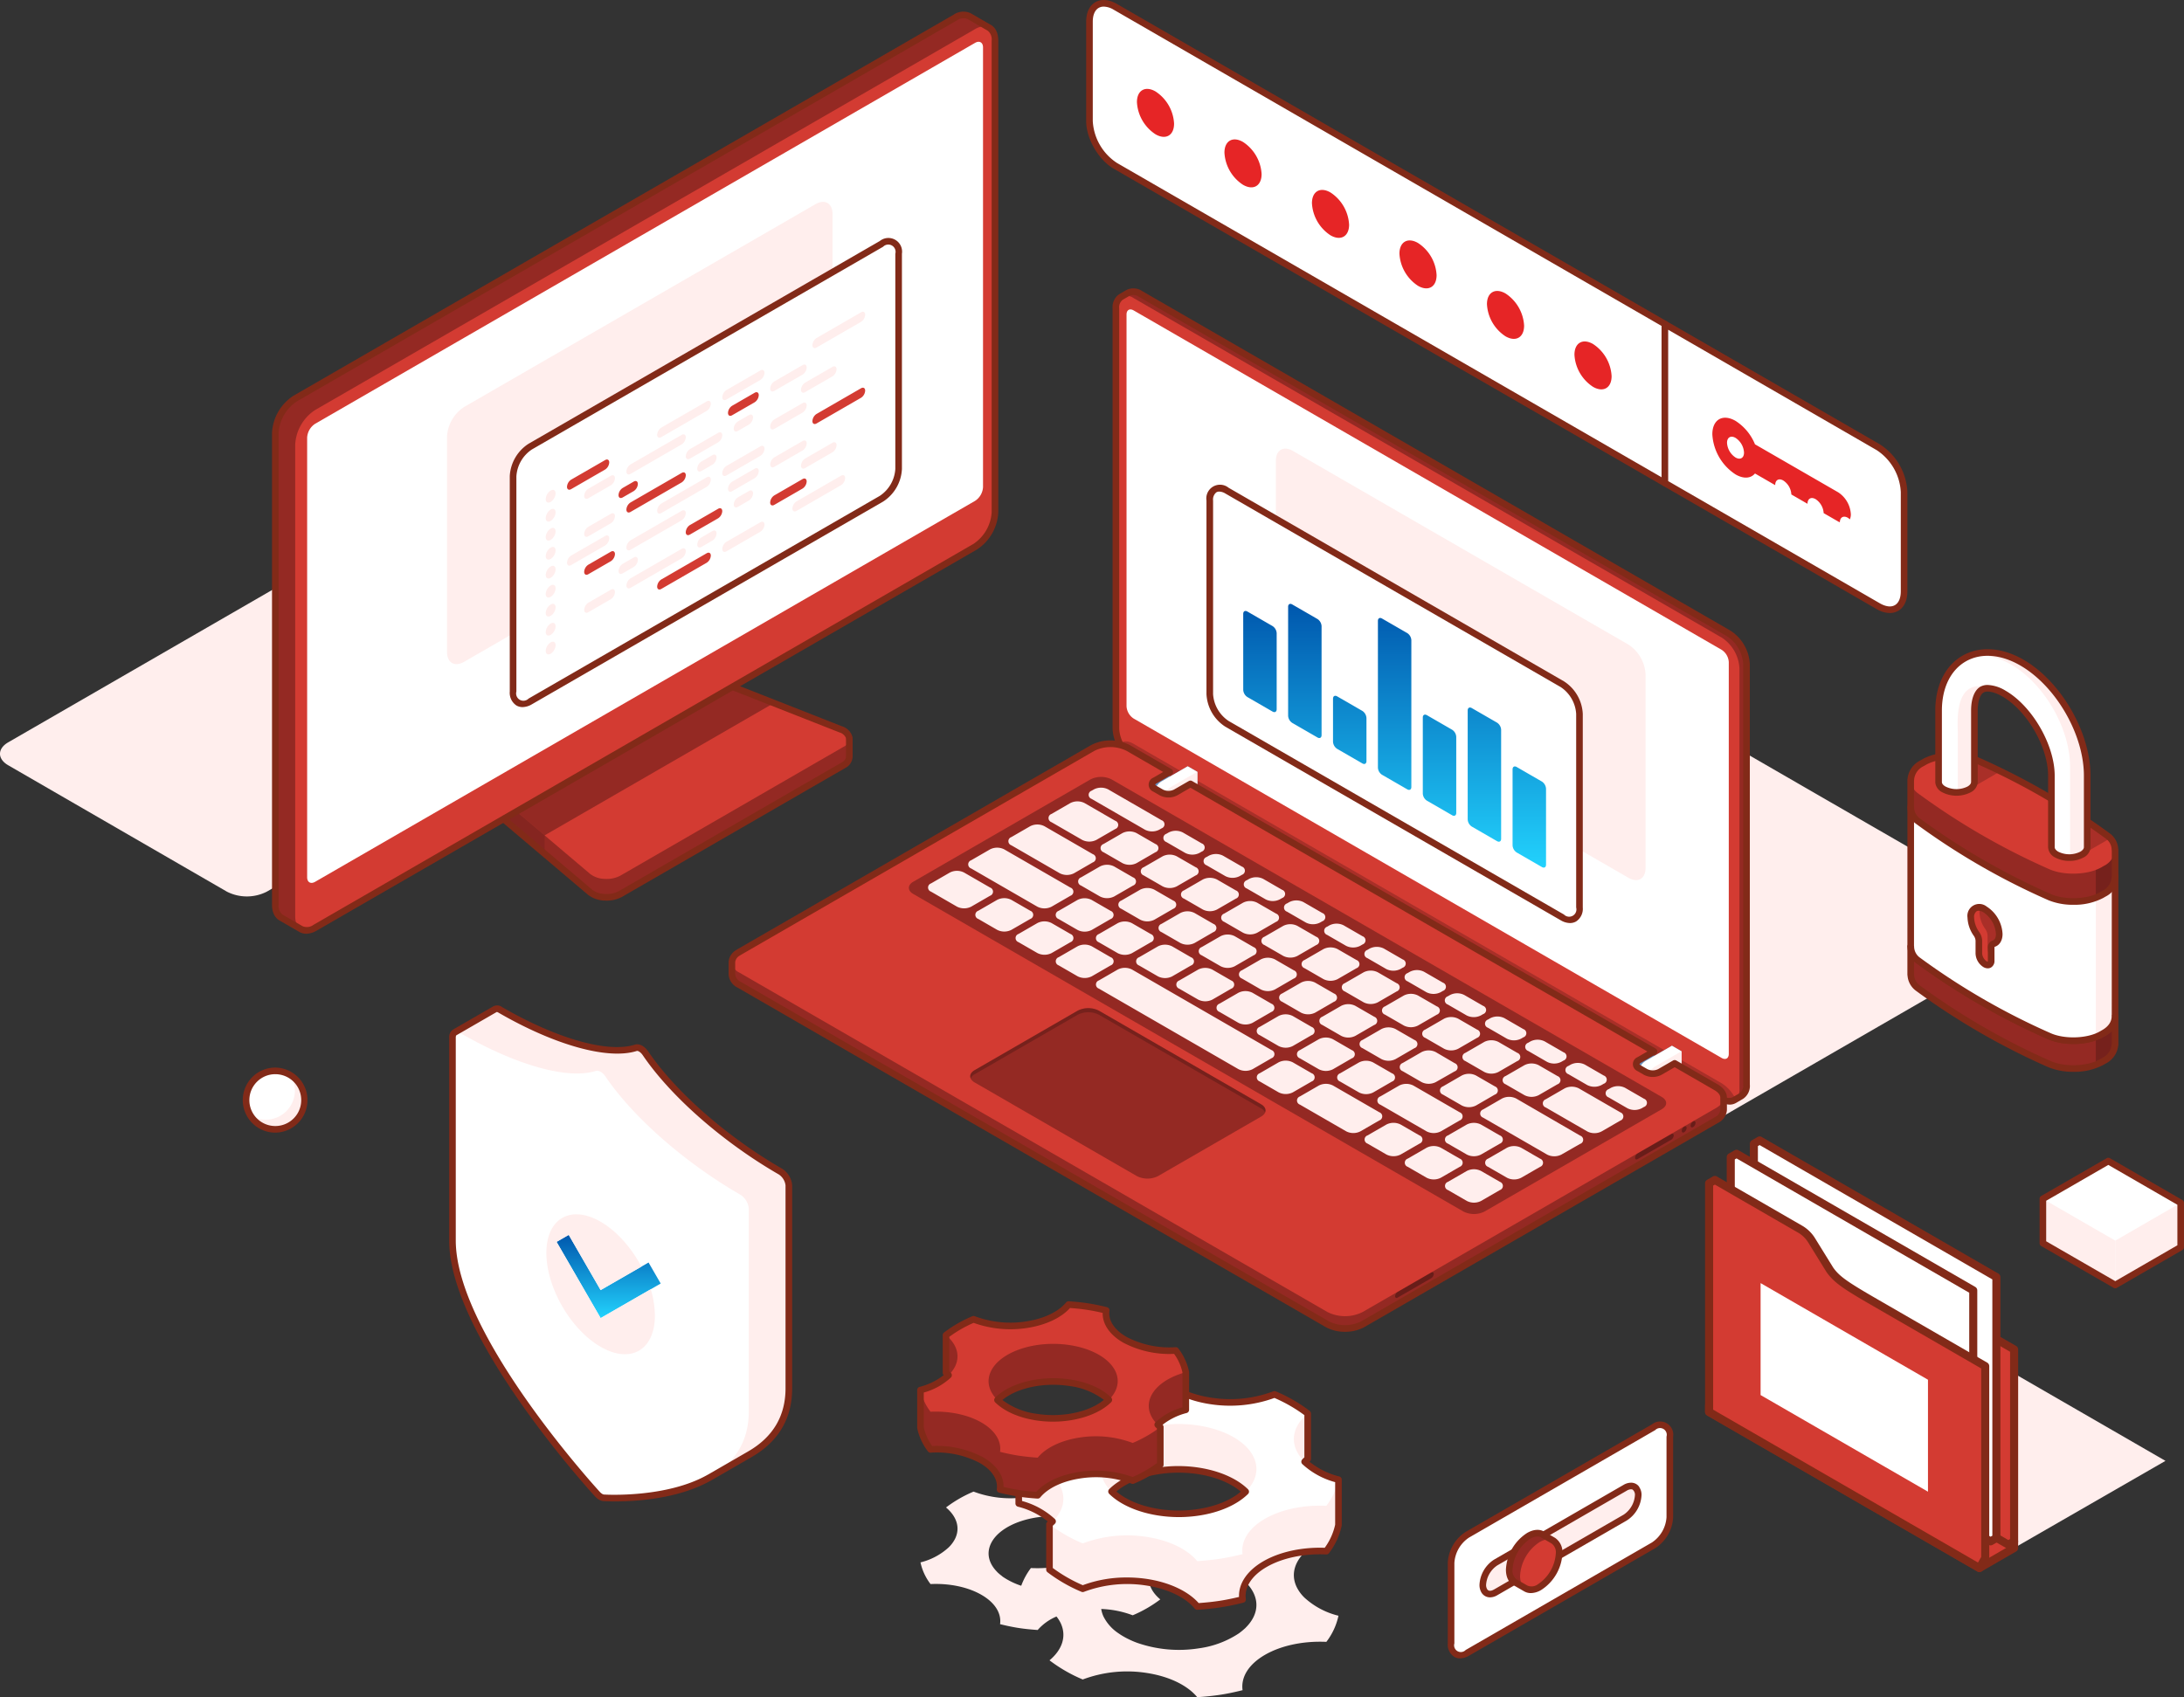 <svg xmlns="http://www.w3.org/2000/svg" xmlns:xlink="http://www.w3.org/1999/xlink" width="649" height="504.461" viewBox="0 0 649 504.461">
  <rect x="0" y="0" width="649" height="504.461" fill="#333333" stroke="none"/>
  <defs>
    <linearGradient id="linear-gradient" x1="0.5" x2="0.5" y2="1" gradientUnits="objectBoundingBox">
      <stop offset="0" stop-color="#0057ad"/>
      <stop offset="1" stop-color="#22d2fd"/>
    </linearGradient>
  </defs>
  <g id=":_img-Do-these-struggles-sound-familiar-v2" data-name=": img-Do-these-struggles-sound-familiar-v2" transform="translate(-0.001 0)">
    <path id="Path_2396" data-name="Path 2396" d="M1470.909,788.4l21.507,12.416,0,13.176-19.444,11.227-21.509-12.42V799.62Z" transform="translate(-844.4 -443.283)" fill="#fff"/>
    <path id="Path_2397" data-name="Path 2397" d="M1472.974,828.2l-21.509-12.42V802.6l21.508,12.42Z" transform="translate(-844.4 -446.268)" fill="#ffeeed"/>
    <path id="Path_2398" data-name="Path 2398" d="M1498.135,817.29l-19.444,11.227V815.341l19.443-11.228Z" transform="translate(-850.117 -446.582)" fill="#ffeeed"/>
    <path id="Path_2399" data-name="Path 2399" d="M1472.713,825.937a.984.984,0,0,1-.491-.132l-21.509-12.42a.981.981,0,0,1-.491-.85V799.359a.983.983,0,0,1,.491-.85l19.444-11.224a.979.979,0,0,1,.982,0l21.507,12.417a.984.984,0,0,1,.491.85l0,13.177a.981.981,0,0,1-.491.85L1473.2,825.8A.986.986,0,0,1,1472.713,825.937Zm-20.527-13.969,20.527,11.853,18.462-10.66,0-12.042-20.525-11.849-18.462,10.656Z" transform="translate(-844.139 -443.023)" fill="#822a18"/>
    <path id="Path_2400" data-name="Path 2400" d="M778.142,757a8.685,8.685,0,1,1,0,12.28A8.683,8.683,0,0,1,778.142,757Z" transform="translate(-702.477 -436.156)" fill="#fff"/>
    <path id="Path_2401" data-name="Path 2401" d="M787.916,766.776a8.657,8.657,0,0,0,1.241-10.671,8.494,8.494,0,0,1,1.615,1.245,8.686,8.686,0,1,1-13.532,10.669A8.672,8.672,0,0,0,787.916,766.776Z" transform="translate(-702.821 -436.502)" fill="#ffeeed"/>
    <path id="Path_2402" data-name="Path 2402" d="M784.025,772.551a9.668,9.668,0,0,1-6.838-16.5h0a9.6,9.6,0,0,1,6.834-2.835h0a9.669,9.669,0,0,1,0,19.337Zm0-17.373h0a7.647,7.647,0,0,0-5.446,2.258h0a7.7,7.7,0,0,0,5.449,13.15h0a7.7,7.7,0,0,0,0-15.408Zm-6.142,1.564h0Z" transform="translate(-702.217 -435.895)" fill="#822a18"/>
    <path id="Path_2403" data-name="Path 2403" d="M750.484,644.76a13.083,13.083,0,0,0,11.825,0L958.416,531.53c3.272-1.891,3.272-4.949.007-6.827l-65-37.573a13.076,13.076,0,0,0-11.824,0L685.491,600.361c-3.267,1.884-3.267,4.942-.006,6.825Z" transform="translate(-683.04 -379.723)" fill="#ffeeed"/>
    <path id="Path_2404" data-name="Path 2404" d="M858.881,631.358l.021,0a2.923,2.923,0,0,1,1.7-2.35L910.325,600.3a9.294,9.294,0,0,1,7.443-.4L969.8,620.366a3.634,3.634,0,0,1,2.529,2.476,1.8,1.8,0,0,1-.009.3l.032,0v5.408h-.031a2.855,2.855,0,0,1-1.684,2.466l-66.3,38.282a8.721,8.721,0,0,1-4.689.977,7.376,7.376,0,0,1-4.288-1.462L859.9,638.769a2.468,2.468,0,0,1-.994-1.948l-.021,0Z" transform="translate(-719.965 -403.576)" fill="#d33b32"/>
    <path id="Path_2405" data-name="Path 2405" d="M860.6,629.007,910.325,600.3a9.294,9.294,0,0,1,7.444-.4l32.155,12.65L881.81,651.872l-21.915-18.565C858.313,631.964,858.6,630.158,860.6,629.007Z" transform="translate(-719.965 -403.576)" opacity="0.3" style="mix-blend-mode: overlay;isolation: isolate"/>
    <path id="Path_2406" data-name="Path 2406" d="M858.9,637.691a2.475,2.475,0,0,0,.994,1.95l35.459,30.043a7.387,7.387,0,0,0,4.29,1.458,8.718,8.718,0,0,0,4.691-.975l66.3-38.281a2.874,2.874,0,0,0,1.683-2.409l.032,0v5.408h-.031a2.855,2.855,0,0,1-1.684,2.466l-66.3,38.282a8.721,8.721,0,0,1-4.689.977,7.376,7.376,0,0,1-4.288-1.462L859.9,645.1a2.468,2.468,0,0,1-.994-1.948l-.021,0v-5.465Z" transform="translate(-719.965 -409.91)" opacity="0.3" style="mix-blend-mode: overlay;isolation: isolate"/>
    <path id="Path_2407" data-name="Path 2407" d="M858.9,639.876a2.475,2.475,0,0,0,.994,1.95l21.915,18.565v5.466L859.9,647.288a2.468,2.468,0,0,1-.994-1.948l-.021,0v-5.464Z" transform="translate(-719.965 -412.094)" opacity="0.1" style="mix-blend-mode: overlay;isolation: isolate"/>
    <path id="Path_2408" data-name="Path 2408" d="M899.935,671.008c-.2,0-.4-.006-.607-.017a8.33,8.33,0,0,1-4.87-1.7L859,639.256a3.516,3.516,0,0,1-1.338-2.485.937.937,0,0,1-.024-.21V631.1a.959.959,0,0,1,.036-.261,3.945,3.945,0,0,1,2.17-2.94l49.73-28.71a10.226,10.226,0,0,1,8.293-.468L969.9,619.191a4.548,4.548,0,0,1,3.139,3.234,1.656,1.656,0,0,1,.017.273.905.905,0,0,1,.018.179v5.408a.989.989,0,0,1-.036.262,3.928,3.928,0,0,1-2.169,3.054l-66.306,38.283A9.471,9.471,0,0,1,899.935,671.008ZM859.6,636.366a.959.959,0,0,1,.021.218,1.515,1.515,0,0,0,.645,1.173L895.729,667.8a6.469,6.469,0,0,0,3.707,1.232,7.832,7.832,0,0,0,4.147-.847l66.3-38.282c.779-.453,1.214-1.028,1.194-1.58a.96.96,0,0,1,.03-.281v-4.925a.893.893,0,0,1-.032-.251c0-.061.006-.122.011-.182h0a2.889,2.889,0,0,0-1.907-1.662l-52.033-20.474a8.382,8.382,0,0,0-6.593.341l-49.729,28.709a2.041,2.041,0,0,0-1.2,1.52.991.991,0,0,1-.021.182Z" transform="translate(-719.703 -403.314)" fill="#822a18"/>
    <path id="Path_2409" data-name="Path 2409" d="M992.813,357.548l5.894,3.406c.011,0,.016.01.021.01l0,0h0c1.065.621,1.719,1.941,1.721,3.817V505.01a13.073,13.073,0,0,1-5.914,10.238L798.428,628.47a4.192,4.192,0,0,1-4.149.435l0,0-.03-.019,0,0-5.893-3.407h-.005c-1.075-.613-1.745-1.937-1.745-3.829l0-140.233a13.066,13.066,0,0,1,5.918-10.234L988.62,357.962a4.184,4.184,0,0,1,4.119-.444l.006-.008.052.031A.067.067,0,0,0,992.813,357.548Z" transform="translate(-704.785 -352.727)" fill="#d33b32"/>
    <path id="Path_2410" data-name="Path 2410" d="M792.512,471.185,988.62,357.962a4.184,4.184,0,0,1,4.119-.444l.006-.008.052.031a.067.067,0,0,0,.017.007l5.886,3.4c-1.066-.6-2.537-.51-4.159.428L798.428,474.6a13.068,13.068,0,0,0-5.916,10.238l0,140.23c0,1.872.653,3.192,1.715,3.813l-5.877-3.4h-.005c-1.075-.613-1.745-1.937-1.745-3.829l0-140.233A13.066,13.066,0,0,1,792.512,471.185Z" transform="translate(-704.785 -352.727)" opacity="0.3" style="mix-blend-mode: overlay;isolation: isolate"/>
    <path id="Path_2411" data-name="Path 2411" d="M795.524,630a4.082,4.082,0,0,1-1.9-.454,1.031,1.031,0,0,1-.136-.073l-5.832-3.372a.6.6,0,0,1-.058-.03c-1.445-.824-2.24-2.487-2.24-4.683l0-140.232a13.963,13.963,0,0,1,6.409-11.085L987.868,356.849a5.191,5.191,0,0,1,4.945-.526.908.908,0,0,1,.175.082h0l.057.031,5.861,3.387.062.032c1.422.83,2.206,2.486,2.207,4.664V504.749a13.964,13.964,0,0,1-6.4,11.088L798.657,629.059A6.331,6.331,0,0,1,795.524,630Zm-1.068-2.235.036.018a3.291,3.291,0,0,0,3.184-.425L993.786,514.136a12.187,12.187,0,0,0,5.423-9.387V364.52a3.288,3.288,0,0,0-1.2-2.948l-.021-.011-.035-.02-5.837-3.373a.85.85,0,0,1-.109-.051,3.29,3.29,0,0,0-3.16.432L792.742,471.773a12.181,12.181,0,0,0-5.427,9.384l0,140.231a3.28,3.28,0,0,0,1.2,2.95c.02.009.039.019.058.03ZM992.989,356.408l0,0Z" transform="translate(-704.525 -352.465)" fill="#822a18"/>
    <path id="Path_2412" data-name="Path 2412" d="M800.943,616.952,997.054,503.726a5.239,5.239,0,0,0,2.366-4.1V368.955c0-1.5-1.067-2.116-2.365-1.364L800.943,480.815a5.254,5.254,0,0,0-2.37,4.092V615.586C798.573,617.09,799.637,617.7,800.943,616.952Z" transform="translate(-707.301 -354.85)" fill="#fff"/>
    <path id="Path_2413" data-name="Path 2413" d="M965.744,431.144c0-3.252-2.282-4.564-5.1-2.938L856.283,488.458a11.251,11.251,0,0,0-5.1,8.829l0,0v63.977c0,3.253,2.283,4.566,5.1,2.939l104.365-60.249a11.284,11.284,0,0,0,5.1-8.831V431.144Z" transform="translate(-718.347 -367.5)" fill="#ffeeed"/>
    <path id="Path_2414" data-name="Path 2414" d="M1078.945,635.613l12.354,7.131,4.419-2.55a4.642,4.642,0,0,1,4.212,0l1.933,1.114a1.283,1.283,0,0,1,0,2.432l-4.419,2.552,137.744,79.528,4.415-2.551a4.661,4.661,0,0,1,4.216,0l1.932,1.114a1.287,1.287,0,0,1,0,2.438l-4.419,2.549,12.355,7.133a11.654,11.654,0,0,0,10.533,0l105.056-60.651c2.908-1.681,2.908-4.405,0-6.084L1194.526,568.882a11.637,11.637,0,0,0-10.531,0L1078.937,629.53C1076.033,631.21,1076.033,633.934,1078.945,635.613Z" transform="translate(-765.717 -396.922)" fill="#ffeeed"/>
    <path id="Path_2415" data-name="Path 2415" d="M1106.423,461.625l-2.087,1.206a.035.035,0,0,1-.019.009l0,0h0a3.7,3.7,0,0,0-1.531,3.4V591.2a11.646,11.646,0,0,0,5.27,9.121l174.75,100.89a3.723,3.723,0,0,0,3.7.384v.006l.027-.016,0,0,2.091-1.21,0,0a3.684,3.684,0,0,0,1.556-3.411V572a11.649,11.649,0,0,0-5.273-9.122l-174.746-100.89a3.738,3.738,0,0,0-3.67-.4l0-.005-.047.027Z" transform="translate(-771.181 -374.59)" fill="#d33b32"/>
    <path id="Path_2416" data-name="Path 2416" d="M1285.323,562.881l-174.746-100.89a3.738,3.738,0,0,0-3.67-.4l0-.005-.047.027-.018.009-2.079,1.2a3.722,3.722,0,0,1,3.708.38L1283.217,564.1a11.648,11.648,0,0,1,5.274,9.124V698.177a3.7,3.7,0,0,1-1.538,3.4l2.083-1.2,0,0a3.684,3.684,0,0,0,1.556-3.411V572A11.649,11.649,0,0,0,1285.323,562.881Z" transform="translate(-771.596 -374.59)" opacity="0.3" style="mix-blend-mode: overlay;isolation: isolate"/>
    <path id="Path_2417" data-name="Path 2417" d="M1283.106,732.113l-174.75-100.89c-1.672-.968-3.16-.926-4.126-.085a11.152,11.152,0,0,0,4.126,4.718l174.75,100.89c1.673.967,3.161.927,4.127.082A11.148,11.148,0,0,0,1283.106,732.113Z" transform="translate(-771.484 -410.127)" opacity="0.2" style="mix-blend-mode: overlay;isolation: isolate"/>
    <path id="Path_2418" data-name="Path 2418" d="M1284.891,702.652a5.735,5.735,0,0,1-2.842-.853L1107.3,600.909a12.556,12.556,0,0,1-5.762-9.971V465.982a4.627,4.627,0,0,1,2-4.234l.036-.021.013-.008,2.087-1.206.033-.018a.977.977,0,0,1,.108-.052,4.7,4.7,0,0,1,4.58.437l174.745,100.889a12.563,12.563,0,0,1,5.765,9.972V696.7a4.609,4.609,0,0,1-2.052,4.264l-.024.013-2.065,1.2c-.033.019-.068.036-.1.051A3.726,3.726,0,0,1,1284.891,702.652ZM1104.568,463.419l-.021.013a2.821,2.821,0,0,0-1.043,2.549V590.937a10.737,10.737,0,0,0,4.779,8.271L1283.032,700.1a2.817,2.817,0,0,0,2.729.375l.078-.039,2.03-1.175.029-.017a2.836,2.836,0,0,0,1.041-2.546V571.741a10.74,10.74,0,0,0-4.784-8.271L1109.411,462.58a2.836,2.836,0,0,0-2.712-.385c-.028.015-.057.029-.086.042Zm1.583-2.078.011.022Z" transform="translate(-770.92 -374.328)" fill="#822a18"/>
    <path id="Path_2419" data-name="Path 2419" d="M1283.642,690.462l-174.75-100.894a4.671,4.671,0,0,1-2.109-3.648V469.477c0-1.341.948-1.886,2.109-1.216l174.75,100.89a4.675,4.675,0,0,1,2.106,3.651l0,116.445C1285.748,690.587,1284.808,691.132,1283.642,690.462Z" transform="translate(-772.021 -375.998)" fill="#fff"/>
    <path id="Path_2420" data-name="Path 2420" d="M1267.718,578.582a11.253,11.253,0,0,1,5.093,8.827l0,57.543c0,3.251-2.286,4.566-5.1,2.938l-99.657-57.536a11.273,11.273,0,0,1-5.1-8.83l0-57.544c0-3.251,2.286-4.565,5.106-2.936Z" transform="translate(-783.816 -386.994)" fill="#ffeeed"/>
    <path id="Path_2421" data-name="Path 2421" d="M1117.223,646.982l1.056.606,3.364-1.94V642l-4.419,2.551A1.285,1.285,0,0,0,1117.223,646.982Z" transform="translate(-774.03 -412.539)" fill="#80b6f1"/>
    <path id="Path_2422" data-name="Path 2422" d="M1117.223,646.982l1.056.606,3.364-1.94V642l-4.419,2.551A1.285,1.285,0,0,0,1117.223,646.982Z" transform="translate(-774.03 -412.539)" opacity="0.2" style="mix-blend-mode: overlay;isolation: isolate"/>
    <path id="Path_2423" data-name="Path 2423" d="M1120.673,650.868l0,0a1.434,1.434,0,0,0,1.424-.144l7.9-4.563v-4.671l-2.835-1.635-7.906,4.564a4.468,4.468,0,0,0-2.021,3.5,1.453,1.453,0,0,0,.544,1.268l0,.009Z" transform="translate(-774.215 -412.094)" fill="#7185a3"/>
    <path id="Path_2424" data-name="Path 2424" d="M1120.673,650.868l0,0a1.434,1.434,0,0,0,1.424-.144l7.9-4.563v-4.671l-2.835-1.635-7.906,4.564a4.468,4.468,0,0,0-2.021,3.5,1.453,1.453,0,0,0,.544,1.268l0,.009Z" transform="translate(-774.215 -412.094)" fill="#fff"/>
    <path id="Path_2425" data-name="Path 2425" d="M1130.748,641.924l-7.906,4.567a4.471,4.471,0,0,0-2.021,3.5c0,1.288.908,1.808,2.025,1.167l7.9-4.563Z" transform="translate(-774.969 -412.527)" fill="#ffeeed"/>
    <path id="Path_2426" data-name="Path 2426" d="M1299.369,752.137l1.051.613,3.364-1.944v-3.65l-4.426,2.55A1.283,1.283,0,0,0,1299.369,752.137Z" transform="translate(-812.277 -434.623)" fill="#80b6f1"/>
    <path id="Path_2427" data-name="Path 2427" d="M1299.369,752.137l1.051.613,3.364-1.944v-3.65l-4.426,2.55A1.283,1.283,0,0,0,1299.369,752.137Z" transform="translate(-812.277 -434.623)" opacity="0.2" style="mix-blend-mode: overlay;isolation: isolate"/>
    <path id="Path_2428" data-name="Path 2428" d="M1302.81,756.006h0a1.434,1.434,0,0,0,1.424-.143l7.9-4.567v-4.663l-2.834-1.642-7.91,4.565a4.474,4.474,0,0,0-2.018,3.5,1.443,1.443,0,0,0,.545,1.266l-.008.013Z" transform="translate(-812.463 -434.168)" fill="#7185a3"/>
    <path id="Path_2429" data-name="Path 2429" d="M1302.81,756.006h0a1.434,1.434,0,0,0,1.424-.143l7.9-4.567v-4.663l-2.834-1.642-7.91,4.565a4.474,4.474,0,0,0-2.018,3.5,1.443,1.443,0,0,0,.545,1.266l-.008.013Z" transform="translate(-812.463 -434.168)" fill="#fff"/>
    <path id="Path_2430" data-name="Path 2430" d="M1312.889,747.069l-7.91,4.562a4.48,4.48,0,0,0-2.018,3.5c0,1.287.909,1.809,2.026,1.166l7.9-4.567Z" transform="translate(-813.216 -434.604)" fill="#ffeeed"/>
    <path id="Path_2431" data-name="Path 2431" d="M1253.012,736.2a.192.192,0,0,0-.008-.051,2,2,0,0,0-.092-.368c0-.014,0-.027-.008-.04a3.369,3.369,0,0,0-.153-.363c-.008-.014-.011-.027-.018-.04a3.576,3.576,0,0,0-.2-.328c-.016-.021-.027-.044-.043-.067a2.968,2.968,0,0,0-.253-.316c-.02-.022-.031-.045-.05-.063a5.564,5.564,0,0,0-1.331-1.044L1238.5,726.39l-4.415,2.551a4.649,4.649,0,0,1-4.216,0l-.874-.506,0,0-1.051-.613a1.283,1.283,0,0,1-.012-2.431l1.261-.727h0l3.165-1.823-137.749-79.526-4.418,2.549a4.659,4.659,0,0,1-4.216,0l-.874-.506-1.056-.606a1.285,1.285,0,0,1,0-2.434l1.255-.725h0l3.165-1.826-12.355-7.135a11.643,11.643,0,0,0-10.534,0L960.521,693.281c-.181.1-.35.21-.51.324a3.433,3.433,0,0,0-1.668,2.685h0v3.616h.013a3.644,3.644,0,0,0,2.171,3.106l174.749,100.9a11.64,11.64,0,0,0,10.532,0l105.053-60.652a3.686,3.686,0,0,0,2.174-3.01h.008v-.028s0,0,0,0v-3.657A2.718,2.718,0,0,0,1253.012,736.2Z" transform="translate(-740.851 -410.309)" fill="#d33b32"/>
    <path id="Path_2432" data-name="Path 2432" d="M1253.016,753.544c.138,1.194-.572,2.414-2.155,3.325l-105.053,60.654a11.635,11.635,0,0,1-10.532,0L960.526,716.628a3.709,3.709,0,0,1-2.184-3.042h0v3.584h.013a3.644,3.644,0,0,0,2.171,3.106l174.749,100.9a11.64,11.64,0,0,0,10.532,0l105.053-60.652a3.686,3.686,0,0,0,2.174-3.01h.008v-.028s0,0,0,0v-3.657A2.225,2.225,0,0,0,1253.016,753.544Z" transform="translate(-740.851 -427.572)" opacity="0.3" style="mix-blend-mode: overlay;isolation: isolate"/>
    <path id="Path_2433" data-name="Path 2433" d="M1140.282,805.895a11.726,11.726,0,0,1-5.759-1.4L959.774,703.6a4.7,4.7,0,0,1-2.661-3.8.958.958,0,0,1-.013-.16v-3.628a4.407,4.407,0,0,1,2.085-3.474c.18-.13.376-.252.585-.373l105.053-60.653a12.56,12.56,0,0,1,11.515,0l12.356,7.135a.982.982,0,0,1,0,1.7l-4.419,2.551c-.314.181-.382.336-.382.364s.069.186.385.371l1.928,1.112a3.7,3.7,0,0,0,3.233,0l4.419-2.55a.986.986,0,0,1,.982,0l137.748,79.526a.982.982,0,0,1,0,1.7l-4.426,2.55c-.308.179-.374.332-.374.36s.068.186.384.367l.977.57c.028.013.054.027.08.042l.875.506a3.671,3.671,0,0,0,3.233,0l4.415-2.55a.978.978,0,0,1,.982,0l12.355,7.132a6.543,6.543,0,0,1,1.567,1.234,1.556,1.556,0,0,1,.1.128,2.918,2.918,0,0,1,.289.364l.047.073a4.206,4.206,0,0,1,.251.416c.014.026.035.072.047.1a4.215,4.215,0,0,1,.181.429c.012.035.024.077.033.119a2.741,2.741,0,0,1,.108.453.928.928,0,0,1,.015.1,3.578,3.578,0,0,1,.037.465v3.662a1.065,1.065,0,0,1-.01.143,4.661,4.661,0,0,1-2.666,3.747L1146.038,804.5A11.7,11.7,0,0,1,1140.282,805.895ZM959.063,699.488a.925.925,0,0,1,.013.182,2.772,2.772,0,0,0,1.68,2.229l174.75,100.9a10.731,10.731,0,0,0,9.55,0l105.053-60.652a2.789,2.789,0,0,0,1.684-2.169.881.881,0,0,1,.007-.113V736.3a1.758,1.758,0,0,0-.022-.232h0v-.005l-.005-.031a1.034,1.034,0,0,0-.049-.194c-.01-.032-.021-.069-.03-.107s-.049-.111-.086-.186l-.016-.034c-.05-.089-.091-.152-.134-.216-.01-.014-.044-.068-.054-.083a2.045,2.045,0,0,0-.159-.194c-.017-.02-.045-.054-.068-.084a4.786,4.786,0,0,0-1.076-.83l-11.86-6.847-3.924,2.267a5.647,5.647,0,0,1-5.2,0l-.792-.458c-.029-.014-.058-.029-.087-.046l-1.051-.613a2.247,2.247,0,0,1-.009-4.129l2.953-1.7-135.783-78.392-3.927,2.266a5.663,5.663,0,0,1-5.2,0l-1.927-1.111a2.249,2.249,0,0,1,0-4.137l2.945-1.7-10.882-6.284a10.737,10.737,0,0,0-9.552,0L960.75,693.868c-.152.088-.295.177-.429.273a2.526,2.526,0,0,0-1.257,1.9c0,.014,0,.032,0,.051Zm293.907,36.424-.219.028.232-.029Zm-1.783-.965c.014.017.03.034.046.05Z" transform="translate(-740.59 -410.047)" fill="#822a18"/>
    <path id="Path_2434" data-name="Path 2434" d="M1196,773.021a7,7,0,0,1-6.326,0l-163.454-94.371c-1.747-1-1.747-2.643,0-3.649l52.639-30.394a6.983,6.983,0,0,1,6.322,0l163.455,94.369c1.746,1.009,1.754,2.643.008,3.65Z" transform="translate(-754.828 -412.93)" opacity="0.3" style="mix-blend-mode: overlay;isolation: isolate"/>
    <path id="Path_2435" data-name="Path 2435" d="M1044.946,683.269a4.667,4.667,0,0,1-4.215,0L1033,678.8a1.284,1.284,0,0,1,0-2.432l5.615-3.243a4.647,4.647,0,0,1,4.212,0l7.734,4.463a1.285,1.285,0,0,1,0,2.433Zm29.494-3.236a1.285,1.285,0,0,0,0-2.434l-19.674-11.358a4.653,4.653,0,0,0-4.218,0l-5.614,3.241a1.285,1.285,0,0,0,0,2.434l19.678,11.362a4.665,4.665,0,0,0,4.216,0Zm-11.934,6.891a1.286,1.286,0,0,0,0-2.435l-5.623-3.244a4.65,4.65,0,0,0-4.214,0l-5.615,3.242a1.283,1.283,0,0,0,0,2.432l5.623,3.248a4.656,4.656,0,0,0,4.212,0Zm11.949,6.9a1.285,1.285,0,0,0,0-2.432l-5.623-3.247a4.657,4.657,0,0,0-4.212,0l-5.615,3.24a1.285,1.285,0,0,0,0,2.433l5.623,3.245a4.655,4.655,0,0,0,4.216,0Zm11.945,6.9a1.282,1.282,0,0,0,0-2.429l-5.624-3.248a4.667,4.667,0,0,0-4.215,0l-5.612,3.24a1.283,1.283,0,0,0,0,2.432l5.624,3.249a4.653,4.653,0,0,0,4.211,0Zm79.824,46.085a1.283,1.283,0,0,0,0-2.43l-13.763-7.944a4.642,4.642,0,0,0-4.212,0l-5.616,3.241a1.285,1.285,0,0,0,0,2.434l13.764,7.944a4.633,4.633,0,0,0,4.211,0Zm23.882.01a1.284,1.284,0,0,0,0-2.432l-13.757-7.946a4.665,4.665,0,0,0-4.215,0l-5.618,3.243a1.284,1.284,0,0,0,0,2.433l13.76,7.945a4.669,4.669,0,0,0,4.214,0Zm-43.967-11.6a1.284,1.284,0,0,0-.008-2.433l-5.619-3.245a4.652,4.652,0,0,0-4.212,0l-5.616,3.244a1.284,1.284,0,0,0,0,2.432l5.624,3.245a4.675,4.675,0,0,0,4.216,0Zm-11.948-6.9a1.28,1.28,0,0,0,0-2.425l-41.466-23.943a4.673,4.673,0,0,0-4.216,0l-5.615,3.245a1.283,1.283,0,0,0,0,2.432l41.461,23.937a4.668,4.668,0,0,0,4.219.006ZM1101.512,660a1.28,1.28,0,0,0,0-2.428l-15.869-9.166a4.657,4.657,0,0,0-4.215,0l-.7.4a1.283,1.283,0,0,0,0,2.432l15.872,9.166a4.651,4.651,0,0,0,4.212,0Zm11.948,6.9a1.283,1.283,0,0,0,0-2.432l-5.622-3.249a4.661,4.661,0,0,0-4.212,0l-.7.4a1.286,1.286,0,0,0,0,2.435l5.625,3.248a4.665,4.665,0,0,0,4.215,0Zm11.949,6.9a1.285,1.285,0,0,0,0-2.433l-5.623-3.243a4.63,4.63,0,0,0-4.212,0l-.705.4a1.284,1.284,0,0,0,0,2.432l5.624,3.247a4.657,4.657,0,0,0,4.212,0Zm11.949,6.9a1.283,1.283,0,0,0,0-2.432l-5.619-3.245a4.65,4.65,0,0,0-4.216,0l-.7.4a1.281,1.281,0,0,0,0,2.43l5.623,3.246a4.641,4.641,0,0,0,4.212,0Zm11.948,6.9a1.286,1.286,0,0,0,0-2.436l-5.622-3.247a4.642,4.642,0,0,0-4.212,0l-.7.4a1.284,1.284,0,0,0,0,2.432l5.627,3.245a4.648,4.648,0,0,0,4.212,0Zm11.945,6.9a1.285,1.285,0,0,0,0-2.434l-5.62-3.245a4.657,4.657,0,0,0-4.215,0l-.7.408a1.284,1.284,0,0,0,0,2.432l5.623,3.245a4.663,4.663,0,0,0,4.216,0Zm11.951,6.9a1.285,1.285,0,0,0,0-2.433l-5.623-3.248a4.675,4.675,0,0,0-4.215,0l-.7.406a1.284,1.284,0,0,0,0,2.432l5.622,3.249a4.674,4.674,0,0,0,4.214,0Zm11.943,6.9a1.284,1.284,0,0,0,0-2.433l-5.622-3.245a4.651,4.651,0,0,0-4.216,0l-.7.4a1.284,1.284,0,0,0,0,2.434l5.619,3.246a4.66,4.66,0,0,0,4.216,0Zm11.949,6.9a1.286,1.286,0,0,0,0-2.434l-5.624-3.246a4.656,4.656,0,0,0-4.215,0l-.7.4a1.283,1.283,0,0,0,.008,2.432l5.619,3.249a4.663,4.663,0,0,0,4.212,0Zm11.949,6.9a1.282,1.282,0,0,0,0-2.429l-5.62-3.251a4.661,4.661,0,0,0-4.215,0l-.7.407a1.282,1.282,0,0,0,0,2.432l5.619,3.247a4.661,4.661,0,0,0,4.212,0Zm11.948,6.9a1.286,1.286,0,0,0,0-2.434l-5.624-3.249a4.666,4.666,0,0,0-4.215,0l-.7.407a1.281,1.281,0,0,0,0,2.429l5.619,3.249a4.659,4.659,0,0,0,4.212,0Zm11.945,6.9a1.284,1.284,0,0,0,0-2.432l-5.624-3.249a4.655,4.655,0,0,0-4.215,0l-.7.4a1.283,1.283,0,0,0,0,2.432l5.623,3.248a4.667,4.667,0,0,0,4.215,0Zm11.948,6.9a1.287,1.287,0,0,0,0-2.436l-5.619-3.244a4.655,4.655,0,0,0-4.215,0l-.7.4a1.284,1.284,0,0,0,0,2.433l5.619,3.245a4.665,4.665,0,0,0,4.215,0Zm-158.5-55.848a1.283,1.283,0,0,0,0-2.432l-5.624-3.245a4.655,4.655,0,0,0-4.215-.006l-5.615,3.245a1.286,1.286,0,0,0,0,2.434l5.624,3.245a4.66,4.66,0,0,0,4.216,0Zm11.948,6.9a1.285,1.285,0,0,0,0-2.434l-5.623-3.245a4.667,4.667,0,0,0-4.215,0l-5.616,3.24a1.288,1.288,0,0,0,0,2.438l5.623,3.245a4.661,4.661,0,0,0,4.212,0Zm11.949,6.9a1.284,1.284,0,0,0,0-2.433l-5.619-3.248a4.653,4.653,0,0,0-4.216,0l-5.616,3.243a1.283,1.283,0,0,0,0,2.432l5.62,3.244a4.66,4.66,0,0,0,4.215,0Zm11.945,6.9a1.283,1.283,0,0,0,0-2.432l-5.624-3.246a4.658,4.658,0,0,0-4.215,0l-5.612,3.24a1.287,1.287,0,0,0,0,2.437l5.624,3.245a4.671,4.671,0,0,0,4.216,0Zm11.948,6.9a1.284,1.284,0,0,0,0-2.432l-5.627-3.251a4.651,4.651,0,0,0-4.208,0l-5.616,3.243a1.282,1.282,0,0,0,0,2.432l5.624,3.249a4.667,4.667,0,0,0,4.215,0Zm11.948,6.9a1.284,1.284,0,0,0,0-2.432l-5.626-3.251a4.669,4.669,0,0,0-4.212,0l-5.616,3.244a1.283,1.283,0,0,0,0,2.432l5.624,3.247a4.667,4.667,0,0,0,4.216,0Zm11.949,6.9a1.284,1.284,0,0,0,0-2.432l-5.623-3.245a4.635,4.635,0,0,0-4.212,0l-5.615,3.242a1.282,1.282,0,0,0,0,2.429l5.623,3.248a4.658,4.658,0,0,0,4.216,0Zm11.947,6.9a1.284,1.284,0,0,0,0-2.435l-5.621-3.243a4.641,4.641,0,0,0-4.216,0l-5.611,3.237a1.286,1.286,0,0,0,0,2.436l5.623,3.244a4.658,4.658,0,0,0,4.212,0Zm-53.078-44.424a1.283,1.283,0,0,0,0-2.432l-5.62-3.245a4.659,4.659,0,0,0-4.212,0l-5.615,3.239a1.286,1.286,0,0,0,0,2.436l5.623,3.246a4.667,4.667,0,0,0,4.215,0Zm11.952,6.9a1.282,1.282,0,0,0-.008-2.43l-5.619-3.246a4.655,4.655,0,0,0-4.215,0l-5.615,3.237a1.286,1.286,0,0,0,.008,2.437l5.619,3.245a4.667,4.667,0,0,0,4.215,0Zm11.945,6.9a1.283,1.283,0,0,0,0-2.43l-5.622-3.248a4.666,4.666,0,0,0-4.212,0l-5.615,3.241a1.285,1.285,0,0,0,0,2.434l5.619,3.247a4.668,4.668,0,0,0,4.215,0Zm11.945,6.9a1.283,1.283,0,0,0,0-2.432l-5.623-3.247a4.639,4.639,0,0,0-4.211,0l-5.616,3.237a1.286,1.286,0,0,0,0,2.436l5.623,3.249a4.682,4.682,0,0,0,4.212,0Zm11.949,6.9a1.284,1.284,0,0,0,0-2.432l-5.624-3.245a4.665,4.665,0,0,0-4.215,0l-5.615,3.24a1.285,1.285,0,0,0,0,2.433l5.624,3.247a4.653,4.653,0,0,0,4.211,0Zm11.951,6.9a1.285,1.285,0,0,0,0-2.432l-5.627-3.245a4.648,4.648,0,0,0-4.21,0l-5.616,3.241a1.283,1.283,0,0,0,0,2.433l5.623,3.248a4.656,4.656,0,0,0,4.21,0Zm11.943,6.9a1.285,1.285,0,0,0,0-2.435L1183,726.5a4.668,4.668,0,0,0-4.216-.006l-5.616,3.243a1.285,1.285,0,0,0,0,2.434l5.623,3.246a4.653,4.653,0,0,0,4.215,0Zm11.948,6.9a1.285,1.285,0,0,0,0-2.434l-5.619-3.243a4.663,4.663,0,0,0-4.216,0l-5.612,3.243a1.285,1.285,0,0,0,0,2.433l5.623,3.244a4.666,4.666,0,0,0,4.212,0Zm25.359,14.641a1.282,1.282,0,0,0,0-2.43L1206.9,740.3a4.654,4.654,0,0,0-4.212,0l-5.616,3.243a1.283,1.283,0,0,0,0,2.432l19.033,10.991a4.686,4.686,0,0,0,4.216,0ZM1214,760.608a1.282,1.282,0,0,0,0-2.432l-5.623-3.246a4.673,4.673,0,0,0-4.216,0l-5.615,3.241a1.285,1.285,0,0,0,0,2.433l5.624,3.243a4.655,4.655,0,0,0,4.216,0Zm-11.93,6.89a1.284,1.284,0,0,0,0-2.432l-5.625-3.244a4.654,4.654,0,0,0-4.211,0l-5.619,3.241a1.286,1.286,0,0,0,0,2.434l5.627,3.247a4.656,4.656,0,0,0,4.212,0Zm-11.948-6.9a1.286,1.286,0,0,0,0-2.435l-5.624-3.243a4.658,4.658,0,0,0-4.21,0l-5.615,3.243a1.283,1.283,0,0,0,0,2.434l5.619,3.248a4.652,4.652,0,0,0,4.214,0Zm11.933-6.888a1.285,1.285,0,0,0,0-2.435l-5.624-3.246a4.67,4.67,0,0,0-4.216,0l-5.612,3.241a1.283,1.283,0,0,0,0,2.432l5.623,3.247a4.65,4.65,0,0,0,4.213,0Zm-23.88-.01a1.283,1.283,0,0,0,0-2.43l-5.623-3.247a4.654,4.654,0,0,0-4.214,0l-5.615,3.237a1.286,1.286,0,0,0,0,2.436l5.619,3.245a4.658,4.658,0,0,0,4.218,0ZM1081.1,670.1a1.283,1.283,0,0,0,0-2.432l-14.4-8.316a4.646,4.646,0,0,0-4.212,0l-5.615,3.241a1.282,1.282,0,0,0,0,2.432l14.405,8.321a4.667,4.667,0,0,0,4.215,0Zm11.949,6.9a1.285,1.285,0,0,0,0-2.435l-5.62-3.245a4.654,4.654,0,0,0-4.212,0l-5.619,3.243a1.284,1.284,0,0,0,0,2.433l5.623,3.245a4.657,4.657,0,0,0,4.212,0ZM1105,683.9a1.283,1.283,0,0,0,0-2.432l-5.62-3.245a4.662,4.662,0,0,0-4.215,0l-5.615,3.241a1.285,1.285,0,0,0,0,2.434l5.623,3.245a4.657,4.657,0,0,0,4.215,0Zm42.5,10.764a1.284,1.284,0,0,0,0-2.435l-5.619-3.244a4.646,4.646,0,0,0-4.212,0l-5.619,3.241a1.286,1.286,0,0,0,.008,2.434l5.624,3.249a4.635,4.635,0,0,0,4.211,0Zm11.949,6.9a1.284,1.284,0,0,0,0-2.434l-5.627-3.247a4.651,4.651,0,0,0-4.208,0l-5.615,3.242a1.285,1.285,0,0,0,0,2.434l5.623,3.245a4.662,4.662,0,0,0,4.215,0Zm11.95,6.894a1.284,1.284,0,0,0,0-2.432l-5.625-3.247a4.646,4.646,0,0,0-4.208,0l-5.619,3.243a1.282,1.282,0,0,0,0,2.431l5.623,3.248a4.664,4.664,0,0,0,4.211,0Zm11.945,6.9a1.287,1.287,0,0,0,0-2.436l-5.627-3.244a4.651,4.651,0,0,0-4.208,0l-5.617,3.244a1.283,1.283,0,0,0,0,2.432l5.622,3.246a4.647,4.647,0,0,0,4.212,0Zm11.947,6.9a1.285,1.285,0,0,0,0-2.436l-5.62-3.247a4.679,4.679,0,0,0-4.212,0l-5.618,3.243a1.284,1.284,0,0,0,.008,2.434l5.618,3.245a4.656,4.656,0,0,0,4.212,0Zm11.949,6.9a1.283,1.283,0,0,0,0-2.432l-5.62-3.247a4.667,4.667,0,0,0-4.215,0l-5.615,3.246a1.283,1.283,0,0,0,0,2.429l5.624,3.245a4.652,4.652,0,0,0,4.211,0Zm11.949,6.9a1.283,1.283,0,0,0-.008-2.432l-5.616-3.245a4.662,4.662,0,0,0-4.215,0l-5.615,3.241a1.285,1.285,0,0,0,0,2.432l5.627,3.247a4.659,4.659,0,0,0,4.212,0Zm18.68,10.789a1.285,1.285,0,0,0,0-2.435l-12.352-7.132a4.667,4.667,0,0,0-4.215,0l-5.619,3.244a1.284,1.284,0,0,0,0,2.432l12.359,7.135a4.648,4.648,0,0,0,4.212,0Zm-114.257-65.971a1.285,1.285,0,0,0-.008-2.434l-5.619-3.245a4.674,4.674,0,0,0-4.215,0l-5.611,3.244a1.283,1.283,0,0,0,0,2.432l5.62,3.245a4.625,4.625,0,0,0,4.212,0Zm11.944,6.9a1.288,1.288,0,0,0,0-2.438l-5.623-3.24a4.652,4.652,0,0,0-4.212,0l-5.615,3.242a1.281,1.281,0,0,0,0,2.428l5.623,3.249a4.666,4.666,0,0,0,4.212,0Zm-47.786-27.591a1.286,1.286,0,0,0-.008-2.434l-9.133-5.276a4.674,4.674,0,0,0-4.216,0l-5.616,3.245a1.286,1.286,0,0,0,0,2.434l9.137,5.273a4.651,4.651,0,0,0,4.212,0Zm11.944,6.9a1.284,1.284,0,0,0,0-2.433l-5.619-3.245a4.66,4.66,0,0,0-4.215,0l-5.615,3.241a1.285,1.285,0,0,0,0,2.434l5.624,3.245a4.654,4.654,0,0,0,4.212,0Zm11.949,6.9a1.286,1.286,0,0,0,0-2.433l-5.627-3.243a4.646,4.646,0,0,0-4.212,0l-5.615,3.241a1.285,1.285,0,0,0,0,2.434l5.62,3.245a4.664,4.664,0,0,0,4.216,0Z" transform="translate(-756.344 -413.781)" fill="#ffeeed"/>
    <path id="Path_2436" data-name="Path 2436" d="M1103.814,780.761a6.978,6.978,0,0,1-6.322,0l-48.2-27.83c-1.747-1.009-1.75-2.64,0-3.65L1079.91,731.6a6.986,6.986,0,0,1,6.321,0l48.2,27.826c1.749,1.01,1.753,2.645.008,3.651Z" transform="translate(-759.674 -431.197)" opacity="0.3" style="mix-blend-mode: overlay;isolation: isolate"/>
    <path id="Path_2437" data-name="Path 2437" d="M1049.3,750.5l30.618-17.681a7,7,0,0,1,6.321,0l48.2,27.828a2.641,2.641,0,0,1,1.174,1.219c.352-.847-.023-1.774-1.174-2.437l-48.2-27.826a6.986,6.986,0,0,0-6.321,0L1049.3,749.281c-1.147.662-1.522,1.587-1.17,2.432A2.631,2.631,0,0,1,1049.3,750.5Z" transform="translate(-759.677 -431.197)" opacity="0.2" style="mix-blend-mode: overlay;isolation: isolate"/>
    <path id="Path_2438" data-name="Path 2438" d="M1290.6,777.615a1.629,1.629,0,0,1-.728,1.253l-10.02,5.784c-.4.23-.729.044-.729-.413h0a1.61,1.61,0,0,1,.729-1.259l10.016-5.777c.4-.231.732-.047.732.412Zm3.115-2.639a1.592,1.592,0,0,0-.725,1.259c0,.464.322.65.721.416a1.586,1.586,0,0,0,.721-1.252C1294.435,774.934,1294.109,774.752,1293.714,774.976Zm2.643-1.525a1.6,1.6,0,0,0-.725,1.255c0,.464.318.652.728.416a1.593,1.593,0,0,0,.721-1.249C1297.078,773.413,1296.76,773.223,1296.357,773.451Zm-77.068,45.332a1.634,1.634,0,0,1-.729,1.253l-10.019,5.784c-.4.232-.725.043-.728-.412h0a1.611,1.611,0,0,1,.728-1.256l10.015-5.78c.4-.232.729-.05.733.412Z" transform="translate(-793.236 -440.123)" opacity="0.3" style="mix-blend-mode: overlay;isolation: isolate"/>
    <path id="Path_2439" data-name="Path 2439" d="M865.837,731.225l-11.893,6.867a1.682,1.682,0,0,0-.706,1.538v60.313c0,27.978,41.313,73.486,43.079,75.416a4.14,4.14,0,0,0,.949.778,2.142,2.142,0,0,0,.946.311c1.144.069,18.987,1.017,31.346-6l.006.009,12.043-6.954,0,0c6.592-3.79,11.592-9.864,11.592-19.588V783.587a5.473,5.473,0,0,0-2.47-4.1c-16.494-9.517-31.868-22.994-40.137-35.174-.836-1.228-2-1.9-2.846-1.636-8.256,2.629-23.621-1.644-40.25-11.243a1.534,1.534,0,0,0-1.658-.209Z" transform="translate(-718.78 -431.244)" fill="#fff"/>
    <path id="Path_2440" data-name="Path 2440" d="M950.913,779.491c-16.494-9.517-31.868-22.994-40.137-35.174-.836-1.228-2-1.9-2.846-1.636-8.256,2.629-23.621-1.644-40.25-11.243a1.534,1.534,0,0,0-1.658-.209l0,0-11.893,6.867,0,0a1.538,1.538,0,0,1,1.646.219c16.632,9.6,31.991,13.872,40.25,11.242.843-.262,2.011.409,2.849,1.639,8.264,12.179,23.64,25.655,40.133,35.174a5.452,5.452,0,0,1,2.468,4.1l0,60.32c0,9.8-5.083,15.89-11.751,19.671.006,0,.01-.006.016-.008l.006.009,12.043-6.954,0,0c6.592-3.79,11.592-9.864,11.592-19.588V783.587A5.473,5.473,0,0,0,950.913,779.491Z" transform="translate(-718.967 -431.244)" fill="#ffeeed"/>
    <path id="Path_2441" data-name="Path 2441" d="M901.334,877.255c-1.778,0-3-.062-3.443-.089a3.1,3.1,0,0,1-1.383-.445,5.057,5.057,0,0,1-1.172-.958c-1.774-1.939-43.343-47.7-43.341-76.084V739.368a2.638,2.638,0,0,1,1.194-2.387l11.9-6.868c.026-.015.052-.028.078-.041a2.513,2.513,0,0,1,2.616.288c16.282,9.4,31.4,13.672,39.406,11.123,1.274-.4,2.863.416,3.955,2.02,8.193,12.068,23.449,25.431,39.816,34.877a6.426,6.426,0,0,1,2.962,4.941v60.326c0,8.925-4.04,15.786-12.008,20.4-.024.017-.047.032-.073.046l-12.043,6.954a.9.9,0,0,1-.142.067C920.019,876.524,907.431,877.255,901.334,877.255ZM866,731.851l-11.828,6.829c-.106.062-.216.3-.215.686V799.68c0,27.627,41.072,72.842,42.821,74.753a3.145,3.145,0,0,0,.713.59,1.227,1.227,0,0,0,.515.182c.755.047,18.64,1.033,30.8-5.877a1.052,1.052,0,0,1,.128-.062l11.841-6.837c.024-.017.048-.032.073-.047,7.365-4.235,11.1-10.539,11.1-18.737V783.324a4.531,4.531,0,0,0-1.982-3.246c-16.6-9.581-32.108-23.173-40.455-35.471-.649-.952-1.441-1.34-1.741-1.251-8.507,2.71-24.232-1.632-41.033-11.33-.352-.233-.578-.267-.668-.214C866.05,731.827,866.026,731.839,866,731.851Z" transform="translate(-718.519 -430.982)" fill="#822a18"/>
    <path id="Path_2442" data-name="Path 2442" d="M905.489,840.893l-13.094-22.658,3.612-2.079,9.478,16.413,14.239-8.2,3.613,6.247Z" transform="translate(-727.002 -449.111)" fill="url(#linear-gradient)"/>
    <path id="Path_2443" data-name="Path 2443" d="M904.684,839.269,891.59,816.612l3.612-2.079,9.478,16.413,12.112-6.973c-2.95-5.593-7.28-10.555-12.112-13.345-8.9-5.14-16.121-.982-16.121,9.282s7.216,22.757,16.121,27.894,16.121.989,16.125-9.282a27.774,27.774,0,0,0-1.229-7.827Z" transform="translate(-726.196 -447.488)" fill="#ffeeed"/>
    <path id="Path_2444" data-name="Path 2444" d="M1401.777,707.687a.02.02,0,0,0,0-.017,5.1,5.1,0,0,0,2.144,4.11,207.008,207.008,0,0,0,39.172,22.612c4.562,1.932,11.534,1.58,15.363-.639.253-.144.491-.286.748-.432a5.761,5.761,0,0,0,3.237-4.842c-.008,0-.008,0,0,.015h.038v8.28h-.045a5.76,5.76,0,0,1-3.238,4.827c-.246.141-.495.285-.744.432-3.828,2.209-10.8,2.566-15.363.633a207.266,207.266,0,0,1-39.172-22.612,5.068,5.068,0,0,1-2.14-4.032h-.034v-8.343Z" transform="translate(-833.96 -426.33)" fill="#d33b32"/>
    <path id="Path_2445" data-name="Path 2445" d="M1401.777,707.687a.02.02,0,0,0,0-.017,5.1,5.1,0,0,0,2.144,4.11,207.008,207.008,0,0,0,39.172,22.612c4.562,1.932,11.534,1.58,15.363-.639.253-.144.491-.286.748-.432a5.761,5.761,0,0,0,3.237-4.842c-.008,0-.008,0,0,.015h.038v8.28h-.045a5.76,5.76,0,0,1-3.238,4.827c-.246.141-.495.285-.744.432-3.828,2.209-10.8,2.566-15.363.633a207.266,207.266,0,0,1-39.172-22.612,5.068,5.068,0,0,1-2.14-4.032h-.034v-8.343Z" transform="translate(-833.96 -426.33)" opacity="0.3" style="mix-blend-mode: overlay;isolation: isolate"/>
    <path id="Path_2446" data-name="Path 2446" d="M1473.077,739.285c.254-.144.491-.286.748-.432a5.761,5.761,0,0,0,3.238-4.842c-.008,0-.008,0,0,.015h.038v8.28h-.045a5.76,5.76,0,0,1-3.238,4.827c-.246.141-.495.285-.744.432a11.115,11.115,0,0,1-1.7.777l0-8.273A10.8,10.8,0,0,0,1473.077,739.285Z" transform="translate(-848.582 -431.861)" opacity="0.2" style="mix-blend-mode: overlay;isolation: isolate"/>
    <path id="Path_2447" data-name="Path 2447" d="M1449.807,744.649a19.29,19.29,0,0,1-7.358-1.34,208.369,208.369,0,0,1-39.375-22.729,6.131,6.131,0,0,1-2.531-4.553.933.933,0,0,1-.04-.266v-8.343a.98.98,0,0,1,.709-.943l.04-.013a.983.983,0,0,1,1.1.425,1.018,1.018,0,0,1,.149.562,4.139,4.139,0,0,0,1.77,3.3,206.138,206.138,0,0,0,38.965,22.488c4.2,1.781,10.837,1.513,14.469-.592l.756-.437a4.856,4.856,0,0,0,2.738-3.9,1.164,1.164,0,0,1,0-.117,1,1,0,0,1,.424-.774.986.986,0,0,1,1.018-.066,1.038,1.038,0,0,1,.17.113.972.972,0,0,1,.4.773v8.279a.988.988,0,0,1-.058.333,6.822,6.822,0,0,1-3.718,5.346q-.367.21-.738.428A18.461,18.461,0,0,1,1449.807,744.649Zm-47.339-29.129a.868.868,0,0,1,.034.247,4.1,4.1,0,0,0,1.763,3.253,206.373,206.373,0,0,0,38.968,22.489c4.2,1.777,10.83,1.513,14.47-.587.247-.145.5-.292.748-.434a4.83,4.83,0,0,0,2.743-3.983,1.015,1.015,0,0,1,.046-.288v-3.67a8.761,8.761,0,0,1-1.808,1.365l-.753.435c-4.155,2.409-11.439,2.72-16.231.689a208.059,208.059,0,0,1-39.375-22.729,8.028,8.028,0,0,1-.606-.528Z" transform="translate(-833.699 -426.072)" fill="#822a18"/>
    <path id="Path_2448" data-name="Path 2448" d="M1401.785,653.594c-.042-1.835,1.055-3.68,3.23-4.944.242-.134.495-.281.74-.426,3.828-2.214,10.813-2.567,15.363-.638a206.809,206.809,0,0,1,39.183,22.622,5.088,5.088,0,0,1,2.14,4.1h.042l-.008,41h-.037c.111,1.907-.99,3.836-3.234,5.129-.257.146-.495.288-.748.432-3.828,2.219-10.8,2.572-15.363.639a207.014,207.014,0,0,1-39.172-22.612,5.1,5.1,0,0,1-2.144-4.11h-.03l.008-41.191Z" transform="translate(-833.96 -413.449)" fill="#fff"/>
    <path id="Path_2449" data-name="Path 2449" d="M1474.924,675.9a5.088,5.088,0,0,1,2.14,4.1h.042l-.008,41h-.037c.111,1.907-.99,3.836-3.234,5.129-.257.146-.495.288-.748.432a10.8,10.8,0,0,1-1.7.784V673.418C1472.554,674.25,1473.788,675.044,1474.924,675.9Z" transform="translate(-848.583 -419.139)" fill="#ffeeed"/>
    <path id="Path_2450" data-name="Path 2450" d="M1449.81,723.495a19.309,19.309,0,0,1-7.361-1.341,208.069,208.069,0,0,1-39.375-22.729,6.167,6.167,0,0,1-2.538-4.664.874.874,0,0,1-.032-.235l.008-41.191a1.022,1.022,0,0,1,.03-.243,6.742,6.742,0,0,1,3.719-5.554c.249-.139.5-.28.734-.422,4.175-2.416,11.46-2.726,16.246-.7a207.988,207.988,0,0,1,39.386,22.738,6.176,6.176,0,0,1,2.533,4.613.877.877,0,0,1,.045.275l-.007,41a.986.986,0,0,1-.031.243,6.763,6.763,0,0,1-3.734,5.736l-.753.435A18.367,18.367,0,0,1,1449.81,723.495Zm-47.342-29.2a.9.9,0,0,1,.03.243,4.133,4.133,0,0,0,1.77,3.324,206.144,206.144,0,0,0,38.965,22.488c4.2,1.781,10.837,1.513,14.469-.592l.756-.437c1.833-1.056,2.833-2.594,2.739-4.218a.969.969,0,0,1,.035-.327l.008-40.471a.883.883,0,0,1-.042-.28,4.128,4.128,0,0,0-1.767-3.313,205.981,205.981,0,0,0-38.975-22.5c-4.2-1.78-10.833-1.511-14.47.593-.244.145-.5.294-.753.433a4.768,4.768,0,0,0-2.727,4.065,1.013,1.013,0,0,1-.03.265Z" transform="translate(-833.699 -413.188)" fill="#822a18"/>
    <path id="Path_2451" data-name="Path 2451" d="M1462.479,663.767l-.041.006v-.026h0a5.079,5.079,0,0,0-2.137-4.016,207.272,207.272,0,0,0-39.175-22.618c-4.565-1.928-11.543-1.574-15.367.639-.253.145-.5.288-.743.426a5.792,5.792,0,0,0-3.234,4.815c0-.011,0-.023,0-.032h-.03V651.3h.03a5.07,5.07,0,0,0,2.137,4.031,206.356,206.356,0,0,0,39.187,22.612c4.557,1.933,11.518,1.58,15.355-.633.25-.141.491-.292.744-.432a5.746,5.746,0,0,0,3.238-4.839l.045.012Z" transform="translate(-833.96 -411.25)" fill="#d33b32"/>
    <path id="Path_2452" data-name="Path 2452" d="M1462.479,665.655l-.041.006a5.758,5.758,0,0,1-3.242,4.828c-.249.139-.495.285-.74.431-3.836,2.214-10.8,2.567-15.363.641a207.019,207.019,0,0,1-39.172-22.619,5.072,5.072,0,0,1-2.14-4.065v0c0-.011,0-.023,0-.032h-.03v8.335h.03a5.07,5.07,0,0,0,2.137,4.031,206.359,206.359,0,0,0,39.187,22.612c4.557,1.933,11.518,1.58,15.355-.633.25-.141.491-.292.744-.432a5.746,5.746,0,0,0,3.238-4.839l.045.012Z" transform="translate(-833.96 -413.139)" opacity="0.3" style="mix-blend-mode: overlay;isolation: isolate"/>
    <path id="Path_2453" data-name="Path 2453" d="M1453.317,665.531l.145-6.879c-.3-.17.518-2.457,1.615-5.17q4.7,3.062,9.046,6.3a6.157,6.157,0,0,1,.721.7l-8.738,5.051A3.076,3.076,0,0,1,1453.317,665.531Zm-30.583-19.493,9.46-5.466c-2.379-1.159-4.783-2.3-7.246-3.4a16.117,16.117,0,0,0-4.074-1.048c-.629,1.677-1,2.909-.783,3.034l-.146,6.882A3.084,3.084,0,0,0,1422.734,646.038Z" transform="translate(-837.781 -411.307)" opacity="0.2" style="mix-blend-mode: overlay;isolation: isolate"/>
    <path id="Path_2454" data-name="Path 2454" d="M1471.372,677.224c-.015.015-.019.012-.023.008a12.056,12.056,0,0,0,1.722-.787c.246-.145.491-.292.74-.431a5.745,5.745,0,0,0,3.242-4.855c0,.021,0,.016,0,.026l.041-.006,0,8.28-.045-.012a5.747,5.747,0,0,1-3.238,4.839c-.253.141-.495.292-.744.432a11.368,11.368,0,0,1-1.7.775Z" transform="translate(-848.575 -418.664)" opacity="0.2" style="mix-blend-mode: overlay;isolation: isolate"/>
    <path id="Path_2455" data-name="Path 2455" d="M1449.815,679.922a19.276,19.276,0,0,1-7.358-1.341,207.589,207.589,0,0,1-39.391-22.729,6.131,6.131,0,0,1-2.527-4.566.947.947,0,0,1-.035-.252V642.7a.972.972,0,0,1,.047-.3,6.848,6.848,0,0,1,3.71-5.333l.747-.427c4.158-2.406,11.444-2.717,16.239-.693a208.479,208.479,0,0,1,39.38,22.736,6.158,6.158,0,0,1,2.525,4.541.873.873,0,0,1,.048.283l0,8.28a1,1,0,0,1-.057.331,6.815,6.815,0,0,1-3.719,5.348c-.139.077-.261.15-.383.222s-.246.145-.37.216A18.433,18.433,0,0,1,1449.815,679.922Zm-47.347-29.116a.886.886,0,0,1,.03.233,4.1,4.1,0,0,0,1.761,3.253,205.5,205.5,0,0,0,38.982,22.489c4.191,1.778,10.822,1.514,14.463-.587.122-.068.231-.133.342-.2.137-.082.276-.163.417-.242a4.812,4.812,0,0,0,2.732-3.984.986.986,0,0,1,.046-.291l0-7.685a.964.964,0,0,1-.043-.283,4.131,4.131,0,0,0-1.762-3.271,206.354,206.354,0,0,0-38.969-22.493c-4.207-1.777-10.844-1.509-14.474.593l-.754.431a4.847,4.847,0,0,0-2.734,3.971.973.973,0,0,1-.034.246Z" transform="translate(-833.699 -410.99)" fill="#822a18"/>
    <path id="Path_2456" data-name="Path 2456" d="M1412.239,635.617a.625.625,0,0,1,0-.121V614.3c0-7.036,2.754-12.663,7.563-15.44s11.074-2.347,17.181,1.181c10.885,6.283,19.417,21.047,19.417,33.613V654.9a2.621,2.621,0,0,1-1.558,2.21,8.307,8.307,0,0,1-7.53,0,2.635,2.635,0,0,1-1.558-2.206V633.657c0-8.815-6.455-19.988-14.1-24.4-2.681-1.55-5.126-1.991-6.537-1.175s-2.244,3.134-2.244,6.22l0,21.349h-.011a2.694,2.694,0,0,1-1.549,2.085,8.317,8.317,0,0,1-7.535-.006,2.693,2.693,0,0,1-1.545-2.079h0Z" transform="translate(-836.162 -403.102)" fill="#fff"/>
    <path id="Path_2457" data-name="Path 2457" d="M1435.293,600.633c-4.783-2.76-9.67-3.41-13.717-1.892,4.772-2.615,10.913-2.163,16.913,1.305,10.885,6.283,19.417,21.047,19.417,33.613V654.9a2.622,2.622,0,0,1-1.558,2.21,7.56,7.56,0,0,1-3.536.875V630.963C1452.812,619.629,1445.117,606.308,1435.293,600.633Zm-15.838,20.454V638.6a7.614,7.614,0,0,0,3.373-.857,2.693,2.693,0,0,0,1.549-2.085h.011l0-21.349c0-3.086.841-5.409,2.244-6.22a4.979,4.979,0,0,1,3.8,0c-.081-.033-.142-.079-.223-.109C1418.013,603.284,1419.455,617.65,1419.455,621.088Z" transform="translate(-837.668 -403.105)" fill="#ffeeed"/>
    <path id="Path_2458" data-name="Path 2458" d="M1450.823,658.728a8.654,8.654,0,0,1-4.263-1.04,3.6,3.6,0,0,1-2.047-3.068V633.394c0-8.507-6.23-19.291-13.6-23.549-2.3-1.332-4.484-1.794-5.555-1.175s-1.753,2.723-1.753,5.37l0,21.349a.994.994,0,0,1-.028.236,3.717,3.717,0,0,1-2.023,2.7,9.27,9.27,0,0,1-8.518-.008,3.679,3.679,0,0,1-2.026-2.766,1.2,1.2,0,0,1-.013-.16,1.613,1.613,0,0,1,0-.194V614.041c0-7.4,2.937-13.335,8.055-16.291s11.744-2.528,18.163,1.181c11.164,6.443,19.908,21.582,19.908,34.463v21.24a3.587,3.587,0,0,1-2.049,3.061A8.643,8.643,0,0,1,1450.823,658.728Zm-24.244-52.293a11.072,11.072,0,0,1,5.311,1.71c7.906,4.566,14.586,16.128,14.586,25.25v21.24c-.006.471.383.96,1.067,1.356a7.336,7.336,0,0,0,6.547,0c.687-.4,1.076-.885,1.067-1.341V633.394c0-12.246-8.313-26.637-18.926-32.763-5.794-3.348-11.7-3.779-16.2-1.181s-7.072,7.914-7.072,14.59v21.193c0,.018,0,.036,0,.055l0,.047c.025.449.4.9,1.056,1.283a7.34,7.34,0,0,0,6.552.006c.66-.38,1.036-.837,1.06-1.288,0-.032.006-.065.01-.1l0-21.2c0-3.49,1-6.066,2.734-7.07A4.366,4.366,0,0,1,1426.579,606.435Z" transform="translate(-835.901 -402.842)" fill="#822a18"/>
    <path id="Path_2459" data-name="Path 2459" d="M1428.573,693.545c-2.329-1.35-4.219-.255-4.219,2.432a8.966,8.966,0,0,0,1.691,4.855,3.742,3.742,0,0,1,.7,2.021v3.814a4.042,4.042,0,0,0,1.83,3.165c1.008.584,1.829.11,1.829-1.051v-3.813a1.137,1.137,0,0,1,.7-1.216c1.077-.318,1.7-1.373,1.7-2.9A9.337,9.337,0,0,0,1428.573,693.545Z" transform="translate(-838.707 -423.242)" fill="#d33b32"/>
    <path id="Path_2460" data-name="Path 2460" d="M1431.007,707.7a4.1,4.1,0,0,1-1.07-2.519l.007-3.811a3.776,3.776,0,0,0-.706-2.028,8.907,8.907,0,0,1-1.7-4.852,4.08,4.08,0,0,1,.254-1.446,2.973,2.973,0,0,0-.576-.042,3.6,3.6,0,0,1,1.957.552,9.337,9.337,0,0,1,4.231,7.311c0,1.523-.622,2.578-1.7,2.9a1.137,1.137,0,0,0-.7,1.216Z" transform="translate(-839.309 -423.25)" opacity="0.2" style="mix-blend-mode: overlay;isolation: isolate"/>
    <path id="Path_2461" data-name="Path 2461" d="M1429.135,710.8a2.635,2.635,0,0,1-1.311-.382,4.984,4.984,0,0,1-2.32-4.015V702.59a2.8,2.8,0,0,0-.528-1.463,9.97,9.97,0,0,1-1.865-5.412,3.53,3.53,0,0,1,5.693-3.282,10.271,10.271,0,0,1,4.721,8.161c0,1.947-.888,3.376-2.378,3.83.013.013-.02.1-.02.282v3.813a2.237,2.237,0,0,1-1.027,2.029A1.909,1.909,0,0,1,1429.135,710.8Zm-2.708-17.113a1.2,1.2,0,0,0-.607.147,2.092,2.092,0,0,0-.746,1.88,7.979,7.979,0,0,0,1.519,4.3,4.711,4.711,0,0,1,.874,2.577V706.4a3.1,3.1,0,0,0,1.339,2.315.736.736,0,0,0,.321.118,1.833,1.833,0,0,0,.035-.318v-3.813a2.1,2.1,0,0,1,1.4-2.158c.865-.256.995-1.334.995-1.954a8.378,8.378,0,0,0-3.739-6.46l0,0A2.88,2.88,0,0,0,1426.427,693.688Z" transform="translate(-838.445 -422.98)" fill="#822a18"/>
    <path id="Path_2462" data-name="Path 2462" d="M1029.281,932.628a16.088,16.088,0,0,0,2.987,6.441c5.416-.254,10.982.805,15.129,3.2s5.972,5.593,5.532,8.719c1.764.436,3.571.831,5.47,1.127s3.808.476,5.708.606a15.261,15.261,0,0,1,5.592-4.008,10.763,10.763,0,0,1,1.251,1.979c1.833,3.947.4,7.933-3.33,11.047a45.166,45.166,0,0,0,9.877,5.692,37.489,37.489,0,0,1,19.122-1.922c6.816,1.063,12.09,3.771,14.905,7.188,2.287-.157,4.58-.375,6.874-.724s4.47-.833,6.594-1.362c-.529-3.771,1.684-7.63,6.666-10.51,5-2.884,11.706-4.158,18.231-3.851a19.408,19.408,0,0,0,3.6-7.768,22.977,22.977,0,0,1-10.053-5.328,11.386,11.386,0,0,1-2.41-3.287c-1.831-3.936-.4-7.929,3.318-11.048a45.073,45.073,0,0,0-9.859-5.684,37.454,37.454,0,0,1-19.122,1.918,30.736,30.736,0,0,1-9.406-2.954c-.264-.418-.529-.829-.831-1.236-.427.023-.849-.019-1.274-.015a15.735,15.735,0,0,1-3.391-2.98c-2.294.152-4.6.375-6.889.728-.384.058-.744.141-1.12.2a20.494,20.494,0,0,1-2.451-1.127c-4.139-2.391-5.98-5.6-5.539-8.723-1.752-.442-3.56-.833-5.462-1.12s-3.813-.48-5.712-.607c-2.331,2.831-6.712,5.08-12.37,5.961a31.136,31.136,0,0,1-15.866-1.592,37.463,37.463,0,0,0-8.185,4.718c3.087,2.586,4.277,5.9,2.754,9.168a9.51,9.51,0,0,1-2,2.727A19.126,19.126,0,0,1,1029.281,932.628Zm54.384,16.095a8.208,8.208,0,0,1-.675-2.248,29.267,29.267,0,0,1,9.356,1.876,37.758,37.758,0,0,0,8.189-4.723c-3.092-2.585-4.28-5.9-2.762-9.167a8.857,8.857,0,0,1,1.235-1.887c.33-.062.649-.13.983-.183,12.332-1.907,25.005,2.328,28.323,9.447,1.669,3.591.611,7.223-2.4,10.192,0,0,.011,0,.011.011-.039.043-.085.073-.126.115-.13.126-.277.242-.419.368-.344.31-.713.618-1.108.912-.093.066-.177.147-.276.216s-.2.137-.3.2a28.336,28.336,0,0,1-11.708,4.32,37.752,37.752,0,0,1-18.32-1.635c-.7-.249-1.361-.529-2.014-.828-.149-.07-.3-.142-.449-.218-.027-.008-.054-.028-.081-.036-.146-.077-.3-.142-.445-.219-.353-.176-.687-.367-1.024-.559-.116-.066-.23-.134-.346-.2-.333-.2-.648-.4-.963-.615-.076-.054-.149-.107-.226-.157A13,13,0,0,1,1083.664,948.723Zm-33.49-21.615c2.749-5.907,13.268-9.417,23.5-7.841,5.585.867,9.912,3.073,12.263,5.85a14.556,14.556,0,0,1-5.623,5.348c-4.986,2.873-11.692,4.154-18.223,3.843a20.41,20.41,0,0,0-2.873,5.266,21.8,21.8,0,0,1-4.489-2.048c.276.171.529.356.829.518-.325-.176-.6-.372-.9-.556-.177-.111-.361-.216-.526-.334-.122-.077-.257-.157-.376-.242-.153-.107-.276-.23-.422-.344a12.773,12.773,0,0,1-1.089-.914c-.026-.026-.057-.045-.084-.072l.011-.012C1049.663,933.108,1048.789,930.1,1050.174,927.108Z" transform="translate(-755.746 -468.236)" fill="#ffeeed"/>
    <path id="Path_2463" data-name="Path 2463" d="M1066.244,907.2a23.038,23.038,0,0,1,10.054,5.324c-.295.288-.583.58-.916.856v13.479a45.166,45.166,0,0,0,9.877,5.692,37.481,37.481,0,0,1,19.122-1.922c6.816,1.066,12.09,3.771,14.905,7.189,2.287-.157,4.58-.377,6.874-.729s4.47-.829,6.594-1.358c-.529-3.767,1.684-7.629,6.666-10.51,5-2.885,11.706-4.159,18.231-3.851a19.408,19.408,0,0,0,3.6-7.767v-13.48A22.969,22.969,0,0,1,1151.2,894.8c.291-.292.579-.578.909-.855V880.463a45.11,45.11,0,0,0-9.859-5.685,37.394,37.394,0,0,1-19.122,1.914c-6.819-1.059-12.094-3.77-14.9-7.18-2.294.153-4.6.372-6.889.724s-4.469.829-6.583,1.362c.533,3.759-1.683,7.63-6.674,10.506s-11.692,4.154-18.223,3.847a19.475,19.475,0,0,0-3.61,7.771Zm53.5,2.616c-10.287,1.592-20.8-1.1-25.926-6.175,2.962-2.919,7.833-5.186,13.936-6.13,10.292-1.592,20.8,1.1,25.93,6.172C1130.721,906.6,1125.85,908.875,1119.742,909.818Z" transform="translate(-763.508 -460.316)" fill="#fff"/>
    <path id="Path_2464" data-name="Path 2464" d="M1091.426,903.278c-3.314-7.12,4-14.435,16.326-16.333s25.005,2.328,28.323,9.444c2.286,4.923-.495,9.923-6.491,13.176a18.113,18.113,0,0,0,4.1-2.969c-5.128-5.07-15.638-7.763-25.93-6.172-6.1.944-10.974,3.211-13.936,6.13a21.134,21.134,0,0,0,7.656,4.565C1096.7,909.392,1093,906.669,1091.426,903.278Zm-6.168,18.708a45.267,45.267,0,0,1-9.877-5.693v13.479a45.166,45.166,0,0,0,9.877,5.692,37.481,37.481,0,0,1,19.122-1.922c6.816,1.066,12.09,3.771,14.905,7.189,2.287-.157,4.58-.377,6.874-.729s4.47-.829,6.594-1.358c-.529-3.767,1.684-7.629,6.666-10.51,5-2.885,11.706-4.159,18.231-3.851a19.408,19.408,0,0,0,3.6-7.767v-13.48a19.4,19.4,0,0,1-3.6,7.767c-6.526-.306-13.232.968-18.231,3.851-4.982,2.881-7.2,6.74-6.666,10.511-2.124.529-4.3,1-6.594,1.358s-4.587.57-6.874.728c-2.815-3.418-8.089-6.126-14.905-7.188A37.463,37.463,0,0,0,1085.258,921.986Zm-19.014-11.872a23.038,23.038,0,0,1,10.054,5.324c-.295.288-.583.58-.916.856,3.733-3.115,5.163-7.1,3.33-11.048s-6.544-6.992-12.467-8.611Zm84.955-12.406c.291-.292.579-.578.909-.855V883.374c-3.721,3.118-5.149,7.109-3.318,11.047A11.424,11.424,0,0,0,1151.2,897.708Z" transform="translate(-763.509 -463.229)" fill="#ffeeed"/>
    <path id="Path_2465" data-name="Path 2465" d="M1119.024,938.541a.98.98,0,0,1-.758-.358c-2.768-3.36-7.98-5.854-14.3-6.842a36.544,36.544,0,0,0-18.606,1.863.979.979,0,0,1-.751-.009,46.117,46.117,0,0,1-10.092-5.818.98.98,0,0,1-.38-.776V913.121a.983.983,0,0,1,.355-.756l.1-.087a23.028,23.028,0,0,0-8.873-4.389.982.982,0,0,1-.723-.947v-13.48a1,1,0,0,1,.02-.194,20.448,20.448,0,0,1,3.786-8.164.981.981,0,0,1,.833-.393c6.605.3,13.053-1.044,17.687-3.717,4.431-2.554,6.688-6.023,6.193-9.518a.981.981,0,0,1,.732-1.089c2.415-.61,4.6-1.061,6.672-1.381s4.362-.559,6.974-.733a.975.975,0,0,1,.823.356c2.767,3.362,7.978,5.853,14.295,6.834a36.46,36.46,0,0,0,18.607-1.855.988.988,0,0,1,.75.009,46.09,46.09,0,0,1,10.074,5.811.981.981,0,0,1,.381.776v13.48a.982.982,0,0,1-.351.752c-.036.029-.07.058-.1.088a22.921,22.921,0,0,0,8.875,4.395.981.981,0,0,1,.724.947v13.48a.943.943,0,0,1-.02.194,20.358,20.358,0,0,1-3.777,8.161,1,1,0,0,1-.833.393c-6.61-.313-13.057,1.046-17.694,3.721-4.421,2.557-6.676,6.028-6.184,9.523a.982.982,0,0,1-.735,1.089c-2.408.6-4.593,1.05-6.68,1.376s-4.3.555-6.958.738Zm-20.87-9.607a39.959,39.959,0,0,1,6.115.466c6.551,1.025,12.044,3.617,15.179,7.145,2.387-.174,4.4-.393,6.3-.686,1.789-.279,3.659-.653,5.691-1.141-.158-4.008,2.431-7.833,7.227-10.607,4.828-2.786,11.448-4.236,18.238-4a18.239,18.239,0,0,0,3.1-6.864V900.6a23.337,23.337,0,0,1-9.761-5.369.981.981,0,0,1-.005-1.394c.212-.213.412-.412.622-.605v-12.55a44.268,44.268,0,0,0-8.9-5.108,38.675,38.675,0,0,1-19.254,1.823c-6.547-1.017-12.04-3.606-15.175-7.137-2.352.167-4.422.39-6.315.682-1.778.273-3.643.649-5.678,1.142.163,4.011-2.429,7.835-7.237,10.607-4.824,2.782-11.438,4.235-18.229,4a18.3,18.3,0,0,0-3.113,6.868V906.2a23.411,23.411,0,0,1,9.761,5.366.981.981,0,0,1,0,1.4l-.125.122c-.162.159-.325.319-.5.476v12.549a44.406,44.406,0,0,0,8.914,5.115A37.217,37.217,0,0,1,1098.154,928.934Zm15.423-17.946c-8.331,0-16.326-2.565-20.714-6.908a.983.983,0,0,1,0-1.4c3.23-3.184,8.37-5.457,14.475-6.4,10.312-1.594,21.321,1.056,26.771,6.444a.983.983,0,0,1,0,1.4c-3.238,3.188-8.38,5.463-14.479,6.4h0A39.658,39.658,0,0,1,1113.578,910.988Zm-18.572-7.6c5.262,4.507,15.055,6.641,24.324,5.2h0c5.226-.807,9.665-2.627,12.637-5.164-5.265-4.5-15.06-6.633-24.328-5.2C1102.409,899.031,1097.972,900.85,1095.006,903.383Z" transform="translate(-763.247 -460.059)" fill="#822a18"/>
    <path id="Path_2466" data-name="Path 2466" d="M1108.114,862.476a16.033,16.033,0,0,0-2.987-6.448c-5.425.258-10.987-.806-15.126-3.191s-5.979-5.6-5.539-8.727c-1.752-.441-3.56-.832-5.462-1.119s-3.813-.48-5.712-.607c-2.331,2.835-6.712,5.083-12.37,5.961a31.136,31.136,0,0,1-15.866-1.592,37.429,37.429,0,0,0-8.185,4.718v11.185c.273.23.514.468.755.71a19.077,19.077,0,0,1-8.342,4.423v11.185a16.093,16.093,0,0,0,2.987,6.445c5.416-.253,10.982.805,15.129,3.195s5.972,5.6,5.532,8.726c1.764.437,3.571.825,5.47,1.125s3.808.47,5.708.6c2.336-2.839,6.709-5.079,12.37-5.961a31.027,31.027,0,0,1,15.869,1.592,37.43,37.43,0,0,0,8.189-4.722V878.79c-.273-.235-.51-.475-.756-.709a19.158,19.158,0,0,1,8.335-4.419Zm-55.953,8.267c4.253-4.212,12.972-6.444,21.514-5.122,5.064.779,9.107,2.662,11.566,5.087-4.258,4.212-12.977,6.444-21.515,5.121C1058.659,875.046,1054.62,873.159,1052.161,870.743Z" transform="translate(-755.746 -454.619)" fill="#d33b32"/>
    <path id="Path_2467" data-name="Path 2467" d="M1078.885,876.91a17.66,17.66,0,0,0,6.356-3.786c-2.459-2.424-6.5-4.308-11.566-5.087-8.542-1.322-17.261.91-21.514,5.122a15.091,15.091,0,0,0,3.4,2.466c-4.975-2.708-7.284-6.855-5.385-10.937,2.749-5.906,13.268-9.42,23.5-7.84s16.3,7.649,13.549,13.556C1085.916,873.219,1082.844,875.475,1078.885,876.91Zm-2.409,7.422c-5.661.883-10.034,3.13-12.37,5.969-1.9-.134-3.8-.31-5.708-.606s-3.706-.69-5.47-1.127c.441-3.126-1.4-6.33-5.532-8.719s-9.712-3.456-15.129-3.2a16.046,16.046,0,0,1-2.987-6.44V881.39a16.093,16.093,0,0,0,2.987,6.445c5.416-.253,10.982.805,15.129,3.195s5.972,5.6,5.532,8.726c1.764.437,3.571.825,5.47,1.125s3.808.47,5.708.6c2.336-2.839,6.709-5.079,12.37-5.961a31.027,31.027,0,0,1,15.869,1.592,37.435,37.435,0,0,0,8.189-4.722V881.206a37.593,37.593,0,0,1-8.189,4.722A31.1,31.1,0,0,0,1076.476,884.332Zm31.638-19.44c-4.91,1.342-8.818,3.87-10.341,7.146s-.33,6.582,2.762,9.167c-.273-.235-.51-.475-.756-.709a19.158,19.158,0,0,1,8.335-4.419Zm-68.493-1.838c1.523-3.268.333-6.581-2.754-9.167v11.185c.273.23.514.468.755.71A9.511,9.511,0,0,0,1039.621,863.054Z" transform="translate(-755.746 -457.035)" opacity="0.3" style="mix-blend-mode: overlay;isolation: isolate"/>
    <path id="Path_2468" data-name="Path 2468" d="M1063.845,899.787l-.068,0c-2.226-.153-4.065-.348-5.788-.611-1.766-.279-3.583-.653-5.558-1.142a.983.983,0,0,1-.736-1.09c.4-2.829-1.443-5.65-5.051-7.739a27.509,27.509,0,0,0-14.591-3.065.97.97,0,0,1-.832-.392,17.041,17.041,0,0,1-3.164-6.839,1.006,1.006,0,0,1-.02-.194V867.527a.982.982,0,0,1,.724-.947,19.064,19.064,0,0,0,7.153-3.489.983.983,0,0,1-.289-.7V851.21a.98.98,0,0,1,.382-.777,38.419,38.419,0,0,1,8.4-4.844.971.971,0,0,1,.75-.009,30.174,30.174,0,0,0,15.351,1.533c5.205-.808,9.493-2.854,11.763-5.614a.967.967,0,0,1,.823-.356c2.159.143,4.055.345,5.8.615s3.548.634,5.551,1.138a.98.98,0,0,1,.733,1.089c-.4,2.831,1.443,5.653,5.057,7.74a27.43,27.43,0,0,0,14.588,3.06.971.971,0,0,1,.833.393,16.975,16.975,0,0,1,3.164,6.845,1.03,1.03,0,0,1,.019.191V873.4a.982.982,0,0,1-.722.946,19.214,19.214,0,0,0-7.146,3.487.983.983,0,0,1,.288.7v11.185a.984.984,0,0,1-.38.776,38.388,38.388,0,0,1-8.4,4.848.988.988,0,0,1-.752.009,30.071,30.071,0,0,0-15.353-1.533c-5.207.811-9.494,2.857-11.763,5.615A.981.981,0,0,1,1063.845,899.787Zm-10.133-3.465c1.61.381,3.115.68,4.578.912,1.536.235,3.179.412,5.133.557,2.635-2.925,7.2-5.07,12.64-5.917a32.3,32.3,0,0,1,16,1.5,36.555,36.555,0,0,0,7.228-4.146V878.964l-.262-.251-.189-.183a.982.982,0,0,1-.01-1.411,19.546,19.546,0,0,1,8.041-4.456V862.314a14.83,14.83,0,0,0-2.49-5.545,29.247,29.247,0,0,1-15.13-3.342c-3.99-2.3-6.167-5.48-6.093-8.824-1.626-.389-3.126-.686-4.564-.9-1.557-.242-3.242-.427-5.142-.564-2.635,2.928-7.2,5.073-12.643,5.918a32.4,32.4,0,0,1-16-1.5,36.6,36.6,0,0,0-7.224,4.144v10.258c.161.15.315.3.469.457a.981.981,0,0,1-.006,1.393,19.442,19.442,0,0,1-8.049,4.462v10.346a14.918,14.918,0,0,0,2.491,5.544,29.214,29.214,0,0,1,15.134,3.346C1051.61,889.808,1053.783,892.982,1053.712,896.322Zm14.65-19.4a33.042,33.042,0,0,1-5.047-.384c-5.091-.788-9.389-2.69-12.1-5.357a.982.982,0,0,1,0-1.4c4.554-4.509,13.746-6.726,22.356-5.393,5.1.783,9.395,2.686,12.1,5.358a.979.979,0,0,1,0,1.4C1082,874.777,1075.318,876.923,1068.362,876.923Zm-15-6.443a21.345,21.345,0,0,0,10.251,4.118c7.557,1.172,15.535-.527,19.9-4.15a21.254,21.254,0,0,0-10.251-4.117C1065.705,865.16,1057.727,866.857,1053.364,870.479Z" transform="translate(-755.485 -454.359)" fill="#822a18"/>
    <path id="Path_2469" data-name="Path 2469" d="M1100.526,353.849c-4.246-2.452-7.683-.468-7.683,4.426l0,29.528a16.971,16.971,0,0,0,7.684,13.294l163.3,94.277v-47.25Z" transform="translate(-769.094 -351.813)" fill="#fff"/>
    <path id="Path_2470" data-name="Path 2470" d="M1263.566,496.094a.989.989,0,0,1-.491-.131l-163.3-94.277c-4.5-2.6-8.172-8.941-8.174-14.145l0-29.528c0-2.733.973-4.8,2.738-5.818s4.047-.828,6.417.54l163.3,94.277a.983.983,0,0,1,.491.85v47.25a.982.982,0,0,1-.982.982Zm-166.733-142.58a2.983,2.983,0,0,0-1.513.382c-1.133.654-1.756,2.116-1.756,4.117l0,29.528a15.9,15.9,0,0,0,7.191,12.443l161.83,93.427V448.43l-162.81-93.993h0A6.034,6.034,0,0,0,1096.833,353.514Z" transform="translate(-768.832 -351.549)" fill="#822a18"/>
    <path id="Path_2471" data-name="Path 2471" d="M1372.682,510.08l-63.406-36.617v47.25l63.4,36.614c4.249,2.447,7.683.475,7.687-4.423l0-29.528A16.947,16.947,0,0,0,1372.682,510.08Z" transform="translate(-814.542 -377.15)" fill="#fff"/>
    <path id="Path_2472" data-name="Path 2472" d="M1375.86,559.1a7.983,7.983,0,0,1-3.933-1.186l-63.4-36.615a.981.981,0,0,1-.491-.85V473.2a.982.982,0,0,1,1.473-.85l63.406,36.617a17.794,17.794,0,0,1,8.17,14.146l0,29.527c0,2.731-.974,4.8-2.737,5.813A4.915,4.915,0,0,1,1375.86,559.1ZM1310,519.885l62.912,36.33c1.741,1,3.325,1.2,4.459.54s1.753-2.113,1.754-4.113l0-29.528a15.887,15.887,0,0,0-7.188-12.444h0L1310,474.9Z" transform="translate(-814.281 -376.889)" fill="#822a18"/>
    <path id="Path_2473" data-name="Path 2473" d="M1246.231,473.551a12.175,12.175,0,0,1-5.52-9.55c0-3.519,2.466-4.938,5.52-3.181a12.188,12.188,0,0,1,5.519,9.554C1251.75,473.885,1249.28,475.312,1246.231,473.551Zm-20.48-18.19a12.226,12.226,0,0,0-5.523-9.559c-3.049-1.752-5.52-.329-5.516,3.185a12.171,12.171,0,0,0,5.516,9.551C1223.28,460.3,1225.748,458.871,1225.751,455.361Zm-26.007-15.013a12.169,12.169,0,0,0-5.523-9.551c-3.046-1.764-5.52-.34-5.516,3.181a12.216,12.216,0,0,0,5.516,9.547C1197.27,445.285,1199.744,443.866,1199.744,440.348Zm-26-15.005a12.207,12.207,0,0,0-5.528-9.559c-3.045-1.764-5.512-.34-5.512,3.181a12.186,12.186,0,0,0,5.52,9.554C1171.276,430.272,1173.747,428.848,1173.747,425.343Zm-26-15.017a12.218,12.218,0,0,0-5.527-9.559c-3.042-1.761-5.52-.333-5.513,3.185a12.162,12.162,0,0,0,5.521,9.551C1145.27,415.262,1147.735,413.835,1147.743,410.325Zm-26.01-15.013a12.173,12.173,0,0,0-5.52-9.562c-3.049-1.761-5.515-.33-5.515,3.183a12.2,12.2,0,0,0,5.523,9.556C1119.266,400.252,1121.741,398.825,1121.733,395.312Zm201.111,116.106a3.578,3.578,0,0,1-.3,1.527,4.1,4.1,0,0,0-.58-.472c-1.307-.752-2.366-.149-2.385,1.334a3.361,3.361,0,0,1-.491-.227l-4.324-2.492a5.346,5.346,0,0,0-2.4-4.159c-1.327-.762-2.4-.145-2.4,1.385l-4.8-2.77a5.28,5.28,0,0,0-2.4-4.15c-1.323-.77-2.4-.153-2.4,1.378l-6.007-3.464c-1.228,1.466-3.349,1.68-5.773.28a15.244,15.244,0,0,1-6.9-11.937c.008-4.4,3.092-6.175,6.9-3.978a14.933,14.933,0,0,1,5.773,6.959l24.738,14.276A8.339,8.339,0,0,1,1322.844,511.418ZM1291.1,493.1a5.562,5.562,0,0,0-2.523-4.377c-1.393-.806-2.528-.153-2.525,1.461a5.576,5.576,0,0,0,2.525,4.37C1289.975,495.358,1291.1,494.706,1291.1,493.1Z" transform="translate(-772.844 -358.572)" fill="#e62526"/>
    <path id="Path_2474" data-name="Path 2474" d="M1228.865,952.619c0,3.079,2.167,4.33,4.84,2.789l55.33-31.945a10.69,10.69,0,0,0,4.833-8.37V891.145c0-3.076-2.165-4.326-4.833-2.788L1233.7,920.306a10.675,10.675,0,0,0-4.833,8.365Z" transform="translate(-797.656 -464.135)" fill="#fff"/>
    <path id="Path_2475" data-name="Path 2475" d="M1231.281,956.791a3.451,3.451,0,0,1-1.749-.457,4.325,4.325,0,0,1-1.91-3.976v0l0-23.948a11.607,11.607,0,0,1,5.324-9.216l55.333-31.948a3.906,3.906,0,0,1,6.307,3.638V914.83a11.622,11.622,0,0,1-5.325,9.22L1233.935,956A5.365,5.365,0,0,1,1231.281,956.791Zm-1.7-4.435a2,2,0,0,0,3.368,1.939l55.329-31.945a9.771,9.771,0,0,0,4.343-7.521V890.883a2,2,0,0,0-3.361-1.937l-55.333,31.948a9.756,9.756,0,0,0-4.342,7.515Z" transform="translate(-797.396 -463.873)" fill="#822a18"/>
    <path id="Path_2476" data-name="Path 2476" d="M1286.126,911.146a1.734,1.734,0,0,1,.266.211,1.9,1.9,0,0,0-1.469-.714,1.976,1.976,0,0,1,.824.2,2.032,2.032,0,0,0-.824-.2h0a3.36,3.36,0,0,0-1.791.506l-38.5,22.229a8.484,8.484,0,0,0-3.839,6.644,3.376,3.376,0,0,0,.453,1.791c.644,1.044,1.912,1.286,3.391.431l38.5-22.229a8.5,8.5,0,0,0,3.851-6.663A2.781,2.781,0,0,0,1286.126,911.146Z" transform="translate(-800.16 -468.953)" fill="#ffeeed"/>
    <path id="Path_2477" data-name="Path 2477" d="M1242.695,943.478a2.947,2.947,0,0,1-2.549-1.409,4.358,4.358,0,0,1-.6-2.308,9.434,9.434,0,0,1,4.332-7.5l38.5-22.227a4.381,4.381,0,0,1,2.306-.638h0a2.97,2.97,0,0,1,.971.186,2.815,2.815,0,0,1,1.242.9.968.968,0,0,1,.152.268,4.032,4.032,0,0,1,.65,2.336,9.469,9.469,0,0,1-4.342,7.513l-38.5,22.229A4.332,4.332,0,0,1,1242.695,943.478Zm41.875-32.116a2.492,2.492,0,0,0-1.21.376l-38.5,22.229a7.512,7.512,0,0,0-3.349,5.794,2.43,2.43,0,0,0,.308,1.279c.509.824,1.51.412,2.061.092l38.5-22.229a7.553,7.553,0,0,0,3.36-5.812,1.926,1.926,0,0,0-.514-1.462.988.988,0,0,1-.145-.154l-.024-.012-.044-.021a1.081,1.081,0,0,0-.371-.078h-.069Z" transform="translate(-799.899 -468.693)" fill="#822a18"/>
    <path id="Path_2478" data-name="Path 2478" d="M1263.93,930.7l.021.012c-.034-.023-.058-.058-.093-.077l-3.226-1.861h-.006c-1.043-.6-2.494-.509-4.091.411a12.828,12.828,0,0,0-5.8,10.042c0,1.845.646,3.142,1.7,3.745l3.2,1.845c1.051.617,2.509.54,4.12-.392a12.816,12.816,0,0,0,5.8-10.039A4.1,4.1,0,0,0,1263.93,930.7Z" transform="translate(-802.25 -472.68)" fill="#d33b32"/>
    <path id="Path_2479" data-name="Path 2479" d="M1264.566,931.213c-1.043-1.175-2.8-1.327-4.809-.169a12.823,12.823,0,0,0-5.8,10.038c0,1.849.656,3.142,1.7,3.744h0l-3.229-1.86c-1.05-.6-1.7-1.9-1.7-3.745a12.828,12.828,0,0,1,5.8-10.042c1.6-.92,3.047-1.009,4.091-.411h.006l3.226,1.861A2.881,2.881,0,0,1,1264.566,931.213Z" transform="translate(-802.25 -472.68)" opacity="0.3" style="mix-blend-mode: overlay;isolation: isolate"/>
    <path id="Path_2480" data-name="Path 2480" d="M1256.911,945.935a3.959,3.959,0,0,1-2.03-.538l-3.2-1.841c-1.414-.813-2.192-2.445-2.187-4.6a13.741,13.741,0,0,1,6.288-10.89c1.834-1.056,3.6-1.214,5-.452.026.013.052.026.077.04l3.226,1.86a1.565,1.565,0,0,1,.194.143,5.092,5.092,0,0,1,2,4.458,13.717,13.717,0,0,1-6.293,10.89A6.212,6.212,0,0,1,1256.911,945.935Zm1.958-16.823a4.342,4.342,0,0,0-2.1.657,11.772,11.772,0,0,0-5.307,9.191,3.141,3.141,0,0,0,1.2,2.892l3.205,1.846a3.145,3.145,0,0,0,3.138-.391,11.928,11.928,0,0,0,5.311-9.189,3.194,3.194,0,0,0-1.165-2.851h0a1.2,1.2,0,0,1-.122-.088l-.015-.013-3.072-1.772c-.021-.01-.043-.021-.065-.034A2.01,2.01,0,0,0,1258.868,929.111Zm5.377.525h0Zm0,0h0Zm0,0h0Z" transform="translate(-801.989 -472.418)" fill="#822a18"/>
    <path id="Path_2481" data-name="Path 2481" d="M1242.857,593.5a11.252,11.252,0,0,1,5.095,8.826l0,57.544c0,3.251-2.285,4.566-5.1,2.938L1143.2,605.27a11.273,11.273,0,0,1-5.1-8.83l0-57.545c0-3.25,2.286-4.565,5.105-2.937Z" transform="translate(-778.596 -390.129)" fill="#fff"/>
    <path id="Path_2482" data-name="Path 2482" d="M1244.876,664.228a5.608,5.608,0,0,1-2.775-.834l-99.656-57.536a12.2,12.2,0,0,1-5.591-9.68l0-57.545a4.067,4.067,0,0,1,6.578-3.786l99.659,57.54a12.16,12.16,0,0,1,5.585,9.678l0,57.542a4.5,4.5,0,0,1-1.985,4.148A3.588,3.588,0,0,1,1244.876,664.228ZM1140.653,535.981a1.65,1.65,0,0,0-.835.205,2.709,2.709,0,0,0-1,2.447l0,57.544a10.367,10.367,0,0,0,4.61,7.98l99.656,57.535a2.162,2.162,0,0,0,3.628-2.087l0-57.544a10.323,10.323,0,0,0-4.6-7.975h0l-99.659-57.539A3.7,3.7,0,0,0,1140.653,535.981Z" transform="translate(-778.335 -389.867)" fill="#822a18"/>
    <path id="Path_2483" data-name="Path 2483" d="M1159.39,585.345l-7.486-4.322c-.682-.394-1.226-.075-1.231.7l.005,22.593h0a2.709,2.709,0,0,0,1.224,2.121l7.491,4.324c.672.389,1.224.074,1.224-.712h0V587.459A2.71,2.71,0,0,0,1159.39,585.345Zm13.342-2.1-7.493-4.328c-.672-.391-1.224-.073-1.221.7l0,32.4h0a2.7,2.7,0,0,0,1.229,2.114l7.485,4.324c.679.4,1.228.079,1.226-.7h0l0-32.4A2.724,2.724,0,0,0,1172.731,583.241Zm13.343,27.319-7.492-4.326c-.679-.388-1.222-.071-1.224.707l0,12.782h0a2.7,2.7,0,0,0,1.229,2.116l7.49,4.326c.671.393,1.22.079,1.22-.7h0l0-12.779A2.733,2.733,0,0,0,1186.075,610.56Zm13.34-23.132-7.491-4.325c-.675-.391-1.224-.076-1.224.7v43.621h0a2.692,2.692,0,0,0,1.224,2.117l7.491,4.325c.676.392,1.224.075,1.221-.7h0l0-43.622A2.694,2.694,0,0,0,1199.415,587.428Zm13.342,28.73-7.495-4.328c-.676-.386-1.229-.073-1.221.7v22.594h0a2.686,2.686,0,0,0,1.224,2.12l7.492,4.328c.671.389,1.224.071,1.22-.708h0V618.278A2.691,2.691,0,0,0,1212.757,616.159Zm26.675,15.4-7.489-4.326c-.679-.391-1.227-.071-1.227.7v22.59h0a2.724,2.724,0,0,0,1.227,2.117l7.492,4.327c.671.389,1.223.077,1.223-.7h0l0-22.59A2.735,2.735,0,0,0,1239.431,631.561ZM1226.1,614.051l-7.5-4.327c-.675-.392-1.223-.071-1.219.709v32.394h0a2.683,2.683,0,0,0,1.223,2.122l7.488,4.322c.679.393,1.228.075,1.224-.7h0l0-32.4A2.7,2.7,0,0,0,1226.1,614.051Z" transform="translate(-781.237 -399.258)" fill="url(#linear-gradient)"/>
    <path id="Path_2484" data-name="Path 2484" d="M990.6,446.059c0-3.253-2.283-4.565-5.1-2.939l-104.36,60.253a11.251,11.251,0,0,0-5.1,8.829l0,0v63.977c0,3.253,2.282,4.566,5.1,2.939L985.5,518.871a11.283,11.283,0,0,0,5.1-8.83V446.059Z" transform="translate(-723.566 -370.633)" fill="#fff"/>
    <path id="Path_2485" data-name="Path 2485" d="M878.591,580.542a3.6,3.6,0,0,1-1.817-.473,4.506,4.506,0,0,1-1.982-4.149V511.942c0-.028,0-.055,0-.082a12.2,12.2,0,0,1,5.6-9.6L984.75,442.008a4.067,4.067,0,0,1,6.575,3.789h0v63.981a12.2,12.2,0,0,1-5.592,9.68l-104.366,60.25A5.61,5.61,0,0,1,878.591,580.542Zm-1.835-68.524v63.9a2.162,2.162,0,0,0,3.628,2.088l104.365-60.25a10.359,10.359,0,0,0,4.611-7.979V445.8a2.162,2.162,0,0,0-3.629-2.088L881.373,503.962a10.346,10.346,0,0,0-4.614,7.978C876.759,511.966,876.758,511.992,876.756,512.018Z" transform="translate(-723.306 -370.371)" fill="#822a18"/>
    <path id="Path_2486" data-name="Path 2486" d="M908.869,519.623a2.7,2.7,0,0,1-1.221,2.117l-10.1,5.829c-.676.393-1.229.078-1.228-.7h0a2.716,2.716,0,0,1,1.228-2.12l10.1-5.825c.672-.4,1.222-.073,1.221.7Zm44.436-20a2.721,2.721,0,0,1-1.22,2.124l-6.7,3.859c-.676.4-1.228.076-1.224-.706h0a2.7,2.7,0,0,1,1.221-2.114l6.694-3.864c.677-.389,1.225-.075,1.225.7Zm-35.927,26.4a2.729,2.729,0,0,1-1.225,2.119l-3.3,1.9c-.675.391-1.225.072-1.221-.7h0a2.7,2.7,0,0,1,1.224-2.12l3.289-1.9c.679-.393,1.226-.081,1.228.7Zm14.242-2.572a2.7,2.7,0,0,1-1.222,2.117l-15.2,8.775c-.679.393-1.224.075-1.23-.7h0a2.7,2.7,0,0,1,1.232-2.119l15.2-8.776c.676-.39,1.222-.077,1.222.706Zm53.3-25.164a2.7,2.7,0,0,1-1.217,2.12l-13.23,7.637c-.678.393-1.228.076-1.225-.71h0a2.713,2.713,0,0,1,1.225-2.118l13.228-7.638c.676-.383,1.221-.069,1.219.709Zm-74.349,48.581a2.716,2.716,0,0,1-1.226,2.12l-6.694,3.864c-.675.391-1.224.077-1.228-.709h0a2.708,2.708,0,0,1,1.23-2.117l6.691-3.864c.675-.389,1.224-.073,1.226.705Zm28.486.457a2.713,2.713,0,0,1-1.222,2.118l-13.5,7.789c-.679.393-1.225.078-1.225-.7h0a2.71,2.71,0,0,1,1.225-2.117l13.5-7.8c.675-.384,1.221-.069,1.224.71Zm3.4-13.221a2.724,2.724,0,0,1-1.224,2.124l-8.4,4.844c-.676.389-1.225.076-1.225-.709h0a2.724,2.724,0,0,1,1.224-2.118l8.4-4.842c.673-.394,1.224-.071,1.222.7Zm25.084-8.831a2.705,2.705,0,0,1-1.218,2.121l-8.4,4.844c-.681.393-1.23.078-1.226-.7h0a2.681,2.681,0,0,1,1.226-2.115l8.391-4.847c.675-.393,1.225-.074,1.224.7Z" transform="translate(-727.828 -382.178)" fill="#d33b32"/>
    <path id="Path_2487" data-name="Path 2487" d="M937.378,496.19a2.69,2.69,0,0,1-1.224,2.117l-13.5,7.8c-.677.39-1.227.077-1.227-.705h0a2.727,2.727,0,0,1,1.225-2.121l13.5-7.786c.677-.392,1.224-.077,1.224.7Zm15.944-9.2a2.7,2.7,0,0,1-1.224,2.122l-10.092,5.825c-.682.393-1.225.073-1.225-.7h0a2.7,2.7,0,0,1,1.225-2.114l10.092-5.832c.676-.389,1.225-.073,1.224.7Zm29.923-17.274a2.7,2.7,0,0,1-1.224,2.119l-13.228,7.638c-.678.393-1.225.078-1.228-.7h0a2.716,2.716,0,0,1,1.228-2.124l13.23-7.639c.671-.387,1.224-.069,1.222.707Zm-94.928,54.812c0,.931.653,1.306,1.459.837a3.219,3.219,0,0,0,1.469-2.532c0-.935-.657-1.311-1.471-.835A3.213,3.213,0,0,0,888.317,524.524Zm20.57-6.232a2.692,2.692,0,0,1-1.221,2.118l-6.7,3.873c-.674.387-1.225.067-1.221-.711h0a2.7,2.7,0,0,1,1.221-2.116l6.694-3.865c.677-.389,1.222-.075,1.224.7Zm21.049-12.152a2.716,2.716,0,0,1-1.222,2.122l-15.2,8.773c-.68.393-1.232.077-1.228-.7h0a2.684,2.684,0,0,1,1.222-2.117l15.2-8.776c.672-.388,1.222-.073,1.222.7ZM965.865,485.4a2.706,2.706,0,0,1-1.218,2.122l-8.4,4.844c-.681.393-1.23.078-1.226-.7h0a2.68,2.68,0,0,1,1.226-2.115l8.391-4.847c.675-.393,1.225-.074,1.224.7Zm-25.086,20.138a2.707,2.707,0,0,1-1.222,2.119l-8.4,4.843c-.675.4-1.224.073-1.222-.7h0a2.7,2.7,0,0,1,1.224-2.12l8.4-4.849c.673-.383,1.22-.069,1.222.71Zm9.144-5.28a2.731,2.731,0,0,1-1.224,2.12l-3.294,1.9c-.676.395-1.224.073-1.224-.7h0a2.7,2.7,0,0,1,1.227-2.119l3.29-1.9c.678-.391,1.224-.077,1.225.7Zm24.814-14.331a2.687,2.687,0,0,1-1.222,2.121l-8.126,4.69c-.675.393-1.224.073-1.224-.7h0a2.7,2.7,0,0,1,1.228-2.119l8.125-4.689c.677-.39,1.224-.073,1.22.7Zm-65.848,43.669a2.715,2.715,0,0,1-1.224,2.123l-6.694,3.866c-.676.387-1.224.077-1.228-.709h0a2.708,2.708,0,0,1,1.228-2.116l6.694-3.866c.673-.385,1.226-.073,1.224.7Zm30.189-17.427a2.694,2.694,0,0,1-1.224,2.118l-3.289,1.9c-.679.389-1.229.074-1.228-.706h0a2.71,2.71,0,0,1,1.224-2.119l3.3-1.9c.671-.39,1.221-.073,1.221.7ZM965.865,496.7a2.692,2.692,0,0,1-1.221,2.113l-8.392,4.848c-.681.392-1.225.075-1.232-.7h0a2.718,2.718,0,0,1,1.23-2.121l8.4-4.844c.671-.389,1.222-.075,1.218.708ZM907.188,536.19a2.726,2.726,0,0,1-1.22,2.122l-10.1,5.83c-.68.391-1.228.073-1.225-.713h0a2.7,2.7,0,0,1,1.225-2.118l10.1-5.823c.676-.391,1.222-.079,1.222.7Zm30.19-17.429a2.711,2.711,0,0,1-1.222,2.12l-13.5,7.795c-.677.387-1.227.072-1.224-.71h0a2.7,2.7,0,0,1,1.224-2.116l13.5-7.793c.673-.389,1.224-.074,1.222.7Zm15.946-9.206a2.7,2.7,0,0,1-1.225,2.119l-10.09,5.833c-.683.387-1.228.071-1.232-.708h0a2.715,2.715,0,0,1,1.229-2.119l10.1-5.83c.673-.389,1.222-.074,1.222.7ZM929.936,528.71a2.712,2.712,0,0,1-1.222,2.117l-15.2,8.775c-.679.389-1.224.075-1.23-.7h0a2.716,2.716,0,0,1,1.232-2.119l15.2-8.776c.676-.39,1.222-.075,1.222.705Zm21.686-12.52a2.717,2.717,0,0,1-1.223,2.122l-6.694,3.862c-.676.389-1.224.076-1.226-.7h0a2.706,2.706,0,0,1,1.226-2.12l6.7-3.865c.672-.389,1.223-.074,1.221.7Zm14.245-8.224a2.707,2.707,0,0,1-1.222,2.117l-8.394,4.849c-.679.387-1.226.074-1.23-.7h0a2.714,2.714,0,0,1,1.23-2.12l8.4-4.848c.673-.387,1.222-.073,1.22.706Zm-12.542,24.147a2.719,2.719,0,0,1-1.225,2.118l-10.094,5.83c-.679.389-1.224.077-1.225-.706h0a2.709,2.709,0,0,1,1.225-2.121l10.092-5.826c.676-.389,1.225-.073,1.227.705Zm23.969-13.838a2.717,2.717,0,0,1-1.224,2.12l-13.228,7.636c-.679.39-1.228.077-1.228-.7h0a2.693,2.693,0,0,1,1.226-2.117l13.227-7.638c.675-.391,1.224-.073,1.226.7Zm-61.6,24.309a2.69,2.69,0,0,1-1.22,2.117l-3.293,1.9c-.677.389-1.228.077-1.226-.709h0a2.723,2.723,0,0,1,1.224-2.118l3.3-1.9c.672-.393,1.222-.072,1.22.7Zm34.231-19.765a2.709,2.709,0,0,1-1.222,2.121l-3.291,1.9c-.679.392-1.227.08-1.227-.707h0a2.712,2.712,0,0,1,1.224-2.116l3.294-1.9c.672-.387,1.222-.07,1.222.7Zm24.82-14.327a2.708,2.708,0,0,1-1.224,2.118l-8.125,4.694c-.679.389-1.228.077-1.228-.71h0a2.715,2.715,0,0,1,1.224-2.115l8.131-4.693c.672-.383,1.224-.071,1.221.706Zm-65.854,43.67a2.691,2.691,0,0,1-1.221,2.118l-6.7,3.868c-.674.393-1.225.073-1.221-.705h0a2.693,2.693,0,0,1,1.221-2.115l6.694-3.866c.677-.389,1.222-.074,1.224.7Zm30.192-17.43a2.7,2.7,0,0,1-1.225,2.121l-3.289,1.9c-.68.39-1.226.073-1.226-.709h0a2.693,2.693,0,0,1,1.226-2.117l3.289-1.9c.675-.388,1.222-.075,1.225.7Zm-9.143,5.278a2.714,2.714,0,0,1-1.222,2.122l-15.2,8.774c-.68.393-1.232.077-1.228-.7h0a2.684,2.684,0,0,1,1.222-2.117l15.2-8.776c.672-.388,1.226-.073,1.222.7Zm-41.619-9.839c0,.938.651,1.312,1.462.845a3.228,3.228,0,0,0,1.465-2.532c0-.936-.654-1.312-1.465-.844A3.231,3.231,0,0,0,888.317,530.172Zm0,11.308c0,.931.654,1.305,1.462.84a3.223,3.223,0,0,0,1.464-2.531c0-.932-.653-1.31-1.461-.845A3.23,3.23,0,0,0,888.314,541.48Zm0,11.266c0,.932.656,1.307,1.461.841a3.232,3.232,0,0,0,1.465-2.532c.006-.932-.656-1.311-1.461-.845A3.229,3.229,0,0,0,888.314,552.746Zm0,11.3c0,.939.651,1.312,1.462.845a3.225,3.225,0,0,0,1.465-2.531c0-.937-.654-1.313-1.465-.844A3.232,3.232,0,0,0,888.317,564.042Zm0,5.6c0,.935.654,1.31,1.461.848a3.255,3.255,0,0,0,1.468-2.537c0-.934-.66-1.31-1.469-.841A3.225,3.225,0,0,0,888.316,569.646Zm0-22.555c0,.932.654,1.3,1.462.841a3.224,3.224,0,0,0,1.464-2.531c0-.932-.653-1.311-1.464-.843A3.225,3.225,0,0,0,888.314,547.091Zm0,11.3c0,.931.653,1.306,1.459.837a3.218,3.218,0,0,0,1.469-2.531c0-.935-.657-1.312-1.471-.836A3.213,3.213,0,0,0,888.317,558.394Zm-.005-22.567c0,.931.656,1.309,1.463.838a3.213,3.213,0,0,0,1.465-2.531c0-.932-.653-1.31-1.461-.844A3.238,3.238,0,0,0,888.312,535.828Z" transform="translate(-726.145 -376.18)" fill="#ffeeed"/>
    <path id="Path_2488" data-name="Path 2488" d="M1333.428,874.191l51.879-29.868,77.8,44.92-51.878,29.868Z" transform="translate(-819.613 -455.027)" fill="#ffeeed"/>
    <path id="Path_2489" data-name="Path 2489" d="M1325.921,878.7l10.3-5.947,80.33,46.381v1.981l-10.3,5.947-80.331-46.382Z" transform="translate(-818.037 -460.998)" fill="#d33b32"/>
    <path id="Path_2490" data-name="Path 2490" d="M1405.934,927.942a1.2,1.2,0,0,1-.6-.16L1325,881.4a1.2,1.2,0,0,1-.6-1.036v-1.981a1.2,1.2,0,0,1,.6-1.037l10.3-5.946a1.192,1.192,0,0,1,1.2,0l80.331,46.381a1.2,1.2,0,0,1,.6,1.036V920.8a1.2,1.2,0,0,1-.6,1.036l-10.3,5.947A1.2,1.2,0,0,1,1405.934,927.942ZM1326.8,879.673l79.135,45.69,9.1-5.256v-.6l-79.134-45.69-9.1,5.256Z" transform="translate(-817.719 -460.682)" fill="#822a18"/>
    <path id="Path_2491" data-name="Path 2491" d="M1417.116,902.585,1336.787,856.2V790.216l1.717-.992,25.566,14.761a9.8,9.8,0,0,1,3.282,3.356l5.3,8.561c2.045,2.874,4.447,4.551,13.492,9.775l32.695,18.88v57.036Z" transform="translate(-820.318 -443.457)" fill="#d33b32"/>
    <path id="Path_2492" data-name="Path 2492" d="M1416.8,903.464a1.206,1.206,0,0,1-.6-.16l-80.329-46.381a1.2,1.2,0,0,1-.6-1.036V789.9a1.2,1.2,0,0,1,.6-1.036l1.717-.991a1.2,1.2,0,0,1,1.2,0l25.566,14.762a10.958,10.958,0,0,1,3.705,3.768l5.292,8.556c1.823,2.56,4.03,4.147,13.072,9.368l32.695,18.88a1.2,1.2,0,0,1,.6,1.036v57.036a1.2,1.2,0,0,1-.6,1.036l-1.718.991A1.2,1.2,0,0,1,1416.8,903.464ZM1337.665,855.2l79.133,45.69.521-.3V844.931l-32.1-18.534c-8.911-5.145-11.64-6.984-13.869-10.118l-5.338-8.625a8.669,8.669,0,0,0-2.864-2.948l-24.968-14.416-.52.3Z" transform="translate(-820 -443.143)" fill="#822a18"/>
    <path id="Path_2493" data-name="Path 2493" d="M1413.1,899.789l-70.344-40.612,0-77.56,1.715-.991,70.346,40.615,0,77.557Z" transform="translate(-821.572 -441.65)" fill="#fff"/>
    <path id="Path_2494" data-name="Path 2494" d="M1412.782,900.668a1.2,1.2,0,0,1-.6-.16L1341.84,859.9a1.2,1.2,0,0,1-.6-1.036l0-77.56a1.2,1.2,0,0,1,.6-1.036l1.715-.991a1.2,1.2,0,0,1,1.2,0l70.347,40.615a1.2,1.2,0,0,1,.6,1.036l0,77.557a1.2,1.2,0,0,1-.6,1.036l-1.718.991A1.2,1.2,0,0,1,1412.782,900.668Zm-69.147-42.5,69.147,39.921.521-.3,0-76.175-69.15-39.923-.518.3Z" transform="translate(-821.254 -441.334)" fill="#822a18"/>
    <path id="Path_2495" data-name="Path 2495" d="M1404.41,904.808,1334.063,864.2l0-77.56,1.718-.993,70.341,40.614,0,77.56Z" transform="translate(-819.747 -442.705)" fill="#fff"/>
    <path id="Path_2496" data-name="Path 2496" d="M1404.092,905.687a1.188,1.188,0,0,1-.6-.16l-70.347-40.611a1.2,1.2,0,0,1-.6-1.036l0-77.56a1.2,1.2,0,0,1,.6-1.036l1.718-.993a1.2,1.2,0,0,1,1.2,0L1406.4,824.9a1.2,1.2,0,0,1,.6,1.036l0,77.56a1.194,1.194,0,0,1-.6,1.035l-1.713.991A1.193,1.193,0,0,1,1404.092,905.687Zm-69.15-42.5,69.149,39.921.517-.3,0-76.179-69.144-39.922-.521.3Z" transform="translate(-819.429 -442.389)" fill="#822a18"/>
    <path id="Path_2497" data-name="Path 2497" d="M1406.253,910.84l-80.332-46.382V796.489l1.718-.992,25.566,14.76a9.834,9.834,0,0,1,3.283,3.358l5.294,8.561c2.047,2.875,4.445,4.555,13.492,9.775l32.693,18.88,0,57.037Z" transform="translate(-818.037 -444.773)" fill="#d33b32"/>
    <path id="Path_2498" data-name="Path 2498" d="M1405.934,911.719a1.186,1.186,0,0,1-.6-.16L1325,865.177a1.2,1.2,0,0,1-.6-1.036V796.171a1.194,1.194,0,0,1,.6-1.035l1.718-.994a1.2,1.2,0,0,1,1.2,0l25.566,14.761a11,11,0,0,1,3.706,3.768l5.292,8.557c1.832,2.569,4.038,4.156,13.072,9.368l32.694,18.88a1.2,1.2,0,0,1,.6,1.036l0,57.037a1.2,1.2,0,0,1-.16.6l-1.717,2.973A1.2,1.2,0,0,1,1405.934,911.719ZM1326.8,863.45l78.7,45.438.958-1.66,0-56.025-32.1-18.534c-8.9-5.135-11.63-6.973-13.868-10.117l-5.337-8.625a8.715,8.715,0,0,0-2.865-2.951l-24.967-14.415-.521.3Z" transform="translate(-817.72 -444.455)" fill="#822a18"/>
    <path id="Path_2499" data-name="Path 2499" d="M1345.283,867.576l49.741,28.722,0-33.279L1345.283,834.3Z" transform="translate(-822.104 -452.922)" fill="#fff"/>
  </g>
</svg>
